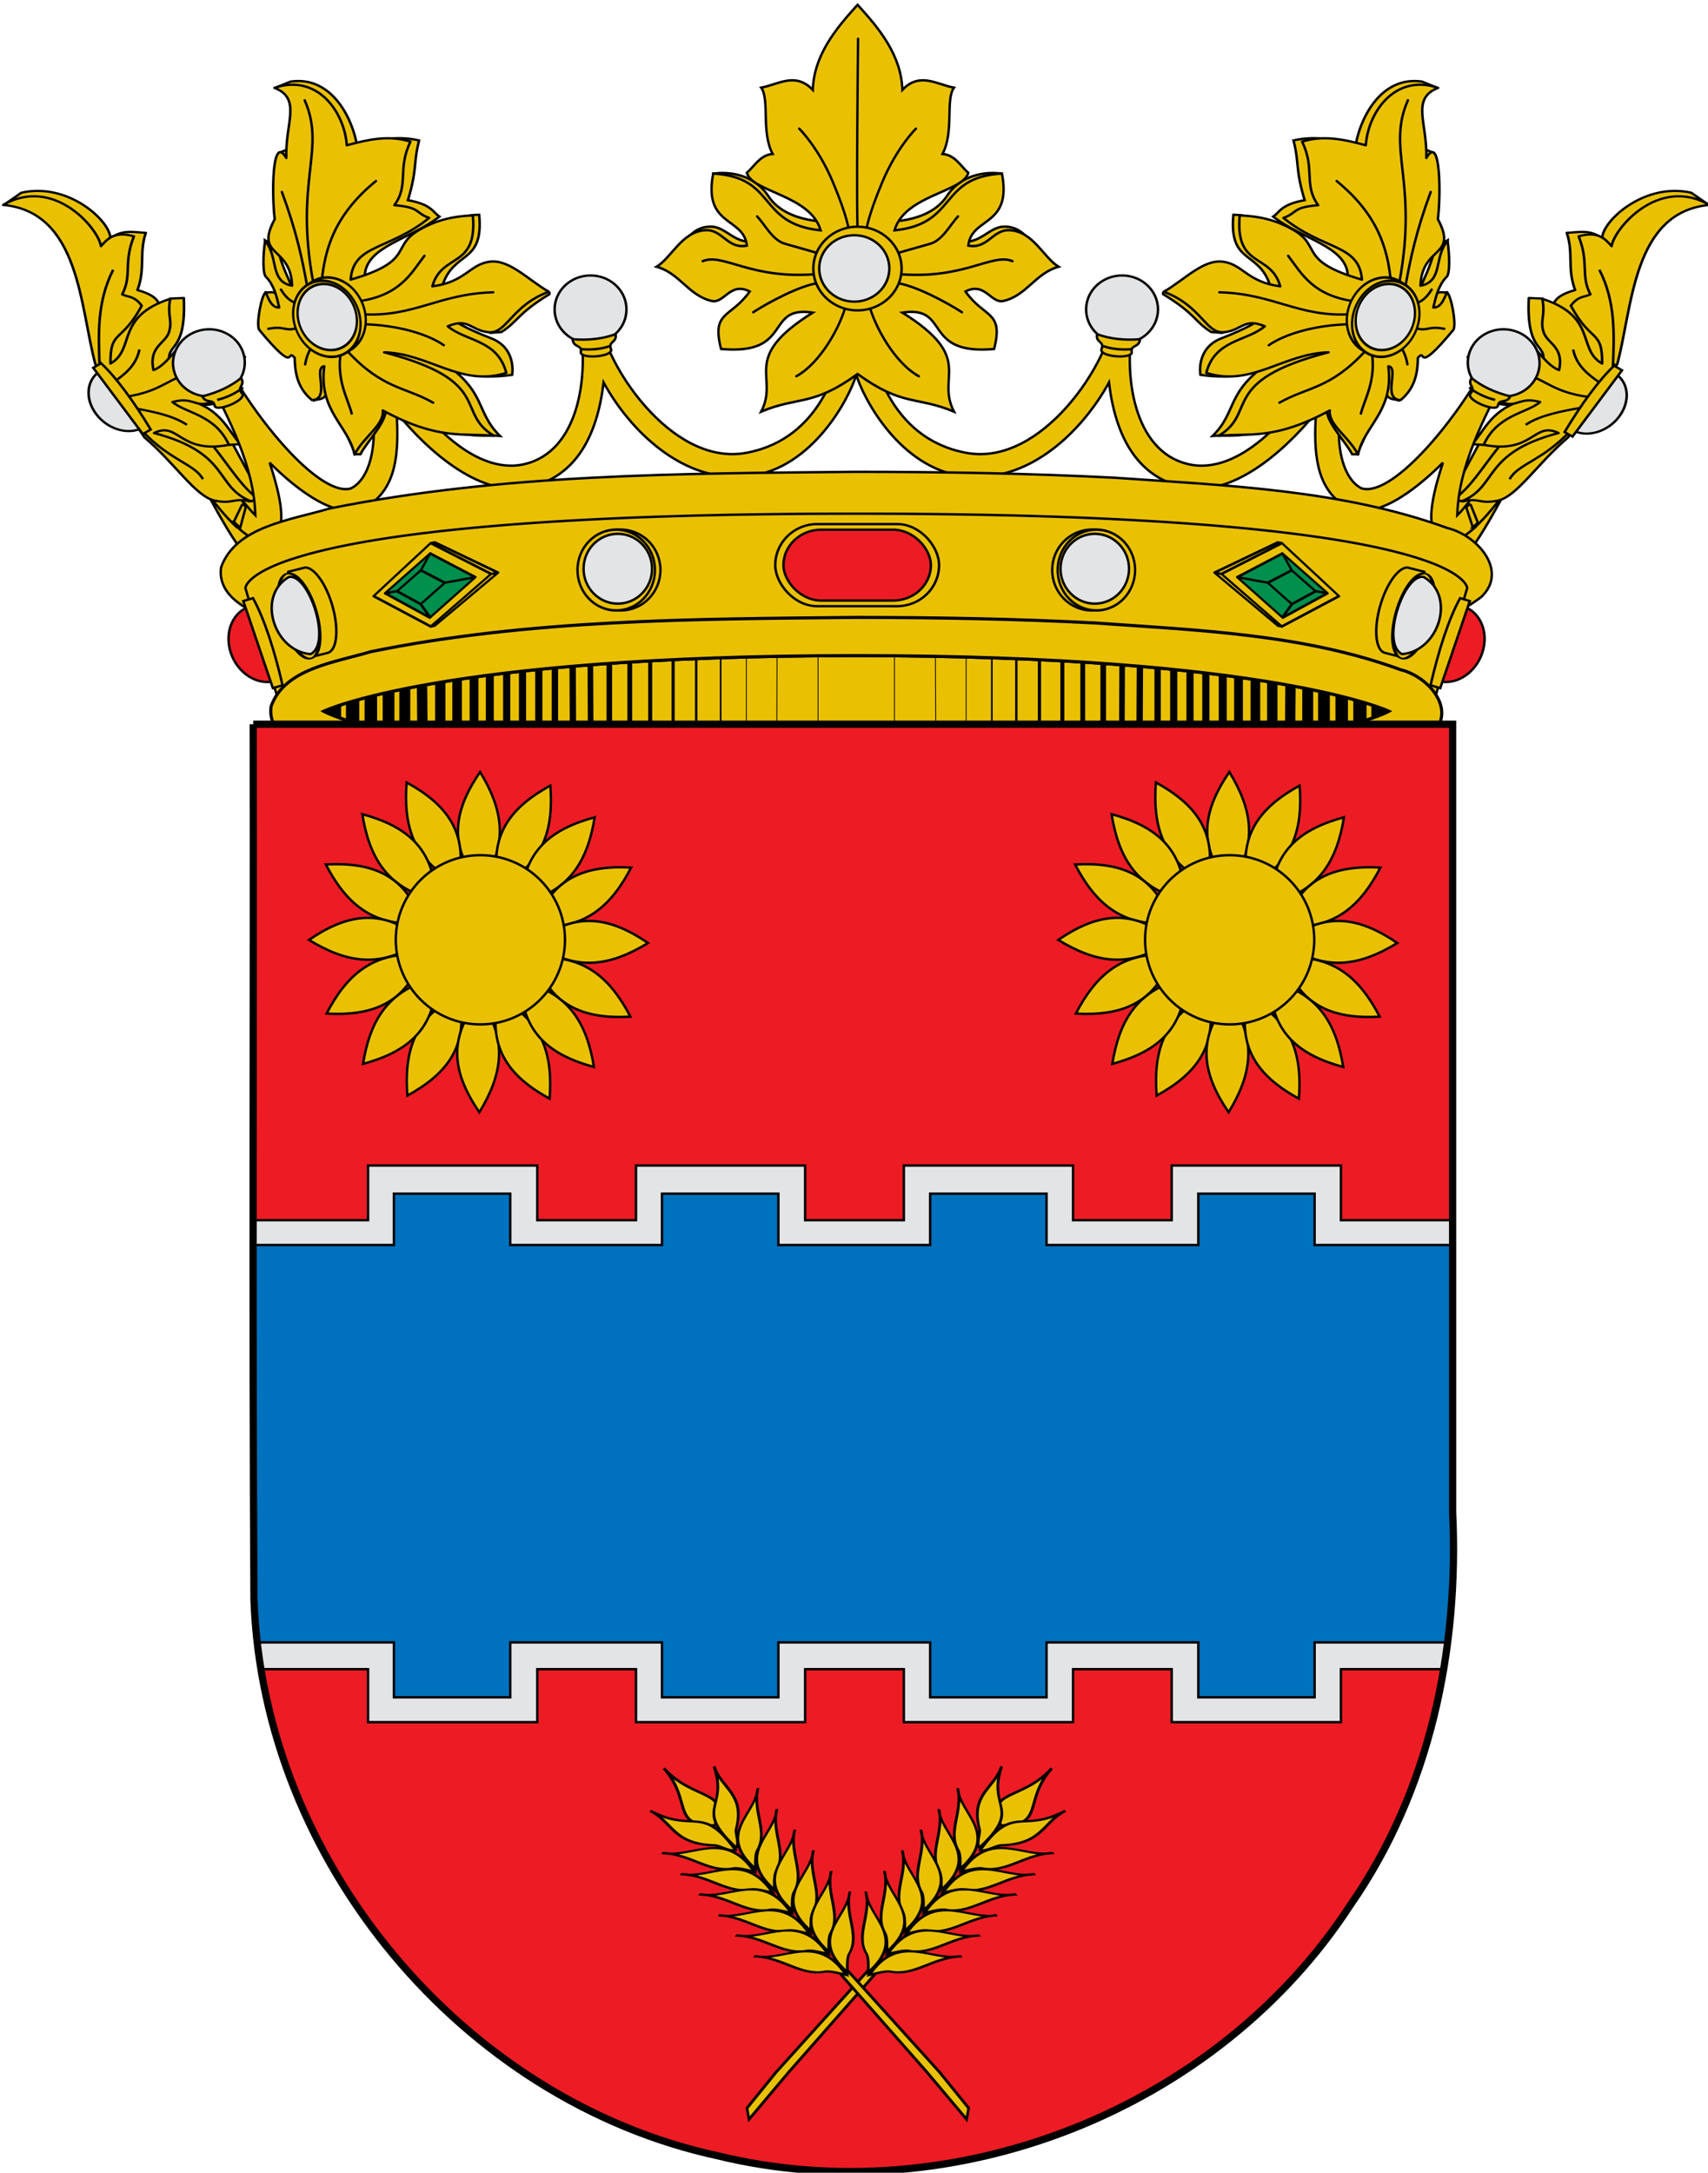 <svg xmlns="http://www.w3.org/2000/svg" width="710" height="903" version="1.0"><defs><linearGradient id="a"><stop style="stop-color:#746f61;stop-opacity:1" offset="0"/><stop offset=".505" style="stop-color:#a6a195;stop-opacity:1"/><stop style="stop-color:#777162;stop-opacity:1" offset="1"/></linearGradient><linearGradient id="b"><stop offset="0" style="stop-color:#403800;stop-opacity:1"/><stop style="stop-color:#c8af00;stop-opacity:1" offset=".5"/><stop offset="1" style="stop-color:#403900;stop-opacity:1"/></linearGradient><linearGradient id="c"><stop offset="0" style="stop-color:#5d070b;stop-opacity:1"/><stop style="stop-color:#ed1c24;stop-opacity:1" offset=".5"/><stop offset="1" style="stop-color:#5d070a;stop-opacity:1"/></linearGradient><linearGradient id="d"><stop offset="0" style="stop-color:white;stop-opacity:.314"/><stop offset=".19" style="stop-color:white;stop-opacity:.251"/><stop offset=".6" style="stop-color:#6b6b6b;stop-opacity:.125"/><stop offset="1" style="stop-color:black;stop-opacity:.125"/></linearGradient><linearGradient id="e"><stop offset="0" style="stop-color:#ffda07;stop-opacity:1"/><stop offset=".483" style="stop-color:#e7c400;stop-opacity:1"/><stop offset=".815" style="stop-color:#fddd25;stop-opacity:1"/><stop offset="1" style="stop-color:#e2c100;stop-opacity:1"/></linearGradient><linearGradient id="f"><stop offset="0" style="stop-color:#ffda07;stop-opacity:1"/><stop offset=".815" style="stop-color:#fddd25;stop-opacity:1"/><stop offset="1" style="stop-color:#e2c100;stop-opacity:1"/></linearGradient></defs><g style="display:inline"><g style="display:inline"><g style="display:inline"><g style="display:inline"><g style="stroke:#000;stroke-width:2.033;stroke-opacity:1"><g style="stroke:#000;stroke-width:2.033;stroke-opacity:1"><path style="fill:#eac102;fill-rule:evenodd;stroke:#000;stroke-width:2.033;stroke-linecap:butt;stroke-linejoin:miter;stroke-opacity:1" d="M2417.103 230.144c20.676 40.491 45.406 92.369 64.518 86.024 4.122-1.736 5.463-11.816-.705-44.423l-37.37-73.684c-5.172-8.376-19.862-2.033-20.802 6.699l-5.64 25.384z" transform="matrix(.507 0 0 .477 -1143.39 87.71)"/><path d="m2448.75 274.906 6.813-19.969c-13.815-17.774-35.164-50.18-58.032-90.468-4.728-8.337-20.926-3.418-17.062 5.844 30.869 58.46 52.805 89.216 68.281 104.593z" style="fill:#eac102;fill-rule:evenodd;stroke:#000;stroke-width:2.033;stroke-linecap:butt;stroke-linejoin:miter;stroke-opacity:1" transform="matrix(.507 0 0 .477 -1143.39 87.71)"/></g><g style="stroke:#000;stroke-width:2.033;stroke-opacity:1"><path d="M3496.761 230.144c-20.675 40.491-45.405 92.369-64.518 86.024-4.122-1.736-5.463-11.816.706-44.423l37.37-73.684c5.171-8.376 19.861-2.033 20.801 6.699l5.641 25.384z" style="fill:#eac102;fill-rule:evenodd;stroke:#000;stroke-width:2.033;stroke-linecap:butt;stroke-linejoin:miter;stroke-opacity:1" transform="matrix(.507 0 0 .477 -1143.39 87.71)"/><path d="m3458.094 255.188 6.812 19.968c15.488-15.3 37.482-46.1 68.5-104.844 3.864-9.26-12.335-14.18-17.062-5.843-22.975 40.476-44.443 73-58.25 90.719z" style="fill:#eac102;fill-rule:evenodd;stroke:#000;stroke-width:2.033;stroke-linecap:butt;stroke-linejoin:miter;stroke-opacity:1" transform="matrix(.507 0 0 .477 -1143.39 87.71)"/></g></g><g style="stroke:#000;stroke-width:.798;stroke-opacity:1"><g style="stroke:#000;stroke-width:2.101;stroke-opacity:1"><path d="m2259.22-21.284 13.513-10.7c38.725-10.031 73.254 26.828 73.025 42.667 9.68-8.806 19.36-5.788 29.039-5.28-5.725 18.92-.138 33.015-6.864 53.325 8.969 2.784 15.989 6.738 17.95 13.727l8.976-5.808 11.088-.528c2.121 52.754-15.08 41.16-11.616 60.717l18.48-22.703 20.062 2.112c9.82 1.864 12.627 13.462 23.23 14.783-7.483 10.116-12.038 27.91-19.006 40.126-8.556 6.212-16.076 5.173-23.23 1.583 23.333 8.588 29.448 28.738 38.54 39.598-9.559.528-18.141 1.584-22.174 2.112 14.738 21.028 23.153 37.859 37.486 49.629l-8.448 1.584-43.821-21.647-36.958-38.014-45.405-70.22-1.584-110.872c-23.15-11.794-19.606-39.16-72.283-36.19z" style="fill:#eac102;fill-rule:evenodd;stroke:#000;stroke-width:2.101;stroke-linecap:round;stroke-linejoin:round;stroke-miterlimit:4;stroke-opacity:1;stroke-dasharray:none" transform="matrix(.507 0 0 .446 -1143.404 94.366)"/><path d="M2257.836-20.617c63.056 6.588 63.012 95.73 75.586 148.407l40.318 68.267c25.497 24.638 41.98 55.29 57.75 58.903 15.277 3.5 14.219-3.019 29.759.658-30.425-13.526-16.494-44.747-79.72-63.685 20.445-11.326 20.444 19.878 61.393 10.996-11.231-28.088-35.37-29.443-46.274-39.86 16.707-5.397 18.54 5.342 30.697.458 13.499-5.423 10.385-26.335 21.075-40.318-13.993-6.174-25.367-24.565-42.609-15.578-5.991 4.969-14.814 21.736-24.74 25.657-4.177-22.38 9.867-24.388 12.828-35.736 2.934-11.245-1.755-14.662.916-30.697-45.422 16.762-28.28 47.084-49.031 60.368-.213-32.214 8.898-18.514 25.665-53.954-6.33-9.421-10.793-7.643-16.036-10.538 8.33-18.001.796-28.962 9.622-54.063-16.68-5.572-22.356 3.466-27.032 9.163-1.695-15.592-38.161-65.956-80.167-38.448z" style="fill:#eac102;fill-rule:evenodd;stroke:#000;stroke-width:2.101;stroke-linecap:butt;stroke-linejoin:round;stroke-opacity:1" transform="matrix(.507 0 0 .446 -1143.404 94.366)"/><path d="M2348.03 39.813c-13.443 30.095-12.093 60.189-11.112 90.283m32.64-15.973c-2.704 15.12-12.25 23.4-22.223 31.251m69.448-9.028c-23.958 1.777-25.712 17.052-61.114 22.223m6.945 9.723c17.158 3.444 34.118 7.087 45.835 15.973m-36.807 5.556c23.369 28.197 42.978 30.734 50.002 45.14" style="fill:none;stroke:#000;stroke-width:2.101;stroke-linecap:butt;stroke-linejoin:miter;stroke-miterlimit:4;stroke-opacity:1;stroke-dasharray:none" transform="matrix(.507 0 0 .446 -1143.404 94.366)"/><g style="stroke:#000;stroke-width:1.892;stroke-opacity:1"><path d="M2069.063 730.688c.223.008.43.093.656.093 12.758 0 23.094-12.766 23.094-28.5s-10.336-28.5-23.094-28.5c-.226 0-.433.086-.656.094v56.812z" style="fill:#e3e4e5;fill-opacity:1;fill-rule:nonzero;stroke:#000;stroke-width:1.892;stroke-linecap:butt;stroke-linejoin:miter;stroke-miterlimit:4;stroke-opacity:1;stroke-dasharray:none;stroke-dashoffset:0;marker:none;visibility:visible;display:inline;overflow:visible;enable-background:accumulate" transform="matrix(-.47 .272 .31 .414 805.87 -687.915)"/><path d="M2066.286 668.732h6.95v66.529h-6.95c-2.458-25.69-2.862-50.125 0-66.53z" style="fill:#eac102;fill-opacity:1;fill-rule:nonzero;stroke:#000;stroke-width:1.892;stroke-linecap:butt;stroke-linejoin:miter;stroke-miterlimit:4;stroke-opacity:1;stroke-dashoffset:0;marker:none;visibility:visible;display:inline;overflow:visible;enable-background:accumulate" transform="matrix(-.47 .272 .31 .414 805.87 -687.915)"/></g></g><g style="stroke:#000;stroke-width:2.101;stroke-opacity:1"><path style="fill:#eac102;fill-rule:evenodd;stroke:#000;stroke-width:2.101;stroke-linecap:round;stroke-linejoin:round;stroke-miterlimit:4;stroke-opacity:1;stroke-dasharray:none" d="m2259.22-21.284 13.513-10.7c38.725-10.031 73.254 26.828 73.025 42.667 9.68-8.806 19.36-5.788 29.039-5.28-5.725 18.92-.138 33.015-6.864 53.325 8.969 2.784 15.989 6.738 17.95 13.727l8.976-5.808 11.088-.528c2.121 52.754-15.08 41.16-11.616 60.717l18.48-22.703 20.062 2.112c9.82 1.864 12.627 13.462 23.23 14.783-7.483 10.116-12.038 27.91-19.006 40.126-8.556 6.212-16.076 5.173-23.23 1.583 23.333 8.588 29.448 28.738 38.54 39.598-9.559.528-18.141 1.584-22.174 2.112 14.738 21.028 23.153 37.859 37.486 49.629l-8.448 1.584-43.821-21.647-36.958-38.014-45.405-70.22-1.584-110.872c-23.15-11.794-19.606-39.16-72.283-36.19z" transform="matrix(-.507 0 0 .446 1855.312 94.366)"/><path style="fill:#eac102;fill-rule:evenodd;stroke:#000;stroke-width:2.101;stroke-linecap:butt;stroke-linejoin:round;stroke-opacity:1" d="M2257.836-20.617c63.056 6.588 63.012 95.73 75.586 148.407l40.318 68.267c25.497 24.638 41.98 55.29 57.75 58.903 15.277 3.5 14.219-3.019 29.759.658-30.425-13.526-16.494-44.747-79.72-63.685 20.445-11.326 20.444 19.878 61.393 10.996-11.231-28.088-35.37-29.443-46.274-39.86 16.707-5.397 18.54 5.342 30.697.458 13.499-5.423 10.385-26.335 21.075-40.318-13.993-6.174-25.367-24.565-42.609-15.578-5.991 4.969-14.814 21.736-24.74 25.657-4.177-22.38 9.867-24.388 12.828-35.736 2.934-11.245-1.755-14.662.916-30.697-45.422 16.762-28.28 47.084-49.031 60.368-.213-32.214 8.898-18.514 25.665-53.954-6.33-9.421-10.793-7.643-16.036-10.538 8.33-18.001.796-28.962 9.622-54.063-16.68-5.572-22.356 3.466-27.032 9.163-1.695-15.592-38.161-65.956-80.167-38.448z" transform="matrix(-.507 0 0 .446 1855.312 94.366)"/><path style="fill:none;stroke:#000;stroke-width:2.101;stroke-linecap:butt;stroke-linejoin:miter;stroke-miterlimit:4;stroke-opacity:1;stroke-dasharray:none" d="M2348.03 39.813c-13.443 30.095-12.093 60.189-11.112 90.283m32.64-15.973c-2.704 15.12-12.25 23.4-22.223 31.251m69.448-9.028c-23.958 1.777-25.712 17.052-61.114 22.223m6.945 9.723c17.158 3.444 34.118 7.087 45.835 15.973m-36.807 5.556c23.369 28.197 42.978 30.734 50.002 45.14" transform="matrix(-.507 0 0 .446 1855.312 94.366)"/><g style="stroke:#000;stroke-width:1.892;stroke-opacity:1"><path style="fill:#e3e4e5;fill-opacity:1;fill-rule:nonzero;stroke:#000;stroke-width:1.892;stroke-linecap:butt;stroke-linejoin:miter;stroke-miterlimit:4;stroke-opacity:1;stroke-dasharray:none;stroke-dashoffset:0;marker:none;visibility:visible;display:inline;overflow:visible;enable-background:accumulate" d="M2069.063 730.688c.223.008.43.093.656.093 12.758 0 23.094-12.766 23.094-28.5s-10.336-28.5-23.094-28.5c-.226 0-.433.086-.656.094v56.812z" transform="scale(.563 .496) rotate(33.341 2233.964 -972.546)"/><path style="fill:#eac102;fill-opacity:1;fill-rule:nonzero;stroke:#000;stroke-width:1.892;stroke-linecap:butt;stroke-linejoin:miter;stroke-miterlimit:4;stroke-opacity:1;stroke-dashoffset:0;marker:none;visibility:visible;display:inline;overflow:visible;enable-background:accumulate" d="M2066.286 668.732h6.95v66.529h-6.95c-2.458-25.69-2.862-50.125 0-66.53z" transform="scale(.563 .496) rotate(33.341 2233.964 -972.546)"/></g></g></g><path d="M332.004 77.483c-1.767.022-3.553 1.125-3.612 3.232-1.628 20.86-10.245 53.375-42.229 59.263-31.723 5.84-59.694-38.556-60.879-56.21.018-2.635-2.135-3.658-4.31-3.544-2.465.129-4.967 1.714-4.357 4.05 4.731 24.104-.222 54.805-22.184 60.292-21.87 5.463-45.764-20.18-62.796-52.144-1.578-6.044-10.66-3.676-8.922.76 13.88 33.233 9.19 56.624-.808 61.556-12.142 3.665-37.469-25.592-51.688-51.384-2.418-3.49-11.322-1.678-9.206 2.8 10.348 19.814 20.625 39.624 21.106 59.77-1.187-1.169-2.724-2.912-4.405-4.945l-3.454 9.517c8.343 7.792 12.98 7.29 15.307 5.228 4.652-4.125 4.745-12.655-1.49-31.665 11.477 11.476 29.52 25.554 41.135 17.798 11.616-7.756 12.687-21.738 11.63-38.664 14.21 17.482 35.817 35.517 55.207 31.039 19.645-4.537 28.22-21.69 30.851-43.505 10.825 19.774 33.133 42.38 60.626 38.917 26.412-3.327 41.584-32.517 44.415-42.12 2.831 9.603 18.019 38.793 44.431 42.12 27.493 3.464 49.785-19.143 60.61-38.917 2.632 21.816 11.206 38.968 30.851 43.505 19.39 4.478 40.996-13.557 55.206-31.04-1.056 16.927.015 30.91 11.63 38.665 11.617 7.756 29.659-6.322 41.136-17.798-6.235 19.01-6.143 27.54-1.49 31.665 2.316 2.052 6.925 2.572 15.197-5.109l-3.455-9.517c-1.64 1.978-3.13 3.68-4.294 4.825.48-20.145 10.758-39.955 21.106-59.769 2.117-4.478-6.772-6.29-9.19-2.8-14.22 25.792-39.546 55.05-51.688 51.384-9.998-4.932-14.703-28.323-.825-61.556 1.738-4.436-7.343-6.804-8.92-.76-17.033 31.965-40.911 57.607-62.78 52.144-21.963-5.487-26.932-36.188-22.2-60.291 1.147-4.4-8.69-6.129-8.652-.506-1.185 17.653-29.171 62.05-60.895 56.21-31.984-5.89-40.585-38.404-42.213-59.264.015-2.193-1.734-3.253-3.502-3.232z" style="fill:#eac102;fill-rule:evenodd;stroke:#000;stroke-width:.999;stroke-linecap:butt;stroke-linejoin:miter;stroke-opacity:1" transform="translate(24.013 48.236)"/><g style="stroke:#000;stroke-width:2.033;stroke-opacity:1"><g style="stroke:#000;stroke-width:2.027;stroke-opacity:1"><path transform="matrix(.507 0 0 .479 -1140.046 -537.393)" d="M3198.051 1390.38c0 16.272-13.19 29.463-29.463 29.463-16.272 0-29.462-13.19-29.462-29.462s13.19-29.463 29.462-29.463 29.463 13.19 29.463 29.463z" style="fill:#e3e4e5;fill-opacity:1;fill-rule:evenodd;stroke:#000;stroke-width:2.027;stroke-linecap:round;stroke-linejoin:round;stroke-miterlimit:4;stroke-opacity:1;stroke-dasharray:none;stroke-dashoffset:0;marker:none;visibility:visible;display:inline;overflow:visible;enable-background:accumulate"/><path d="M3153.871 1446.208c10.772 4.059 21.975 5.422 35.221 4.384-.746 7.615-7.852 4.525-6.792 11.03 1.06 6.506-27.318 4.333-24.724-2.545 2.594-6.877-5.077-5.295-3.705-12.869z" style="fill:#eac102;fill-rule:evenodd;stroke:#000;stroke-width:2.027;stroke-linecap:butt;stroke-linejoin:miter;stroke-miterlimit:4;stroke-opacity:1;stroke-dasharray:none" transform="matrix(.507 0 0 .479 -1142.974 -553.838)"/></g><g style="stroke:#000;stroke-width:2.027;stroke-opacity:1"><path style="fill:#e3e4e5;fill-opacity:1;fill-rule:evenodd;stroke:#000;stroke-width:2.027;stroke-linecap:round;stroke-linejoin:round;stroke-miterlimit:4;stroke-opacity:1;stroke-dasharray:none;stroke-dashoffset:0;marker:none;visibility:visible;display:inline;overflow:visible;enable-background:accumulate" d="M3198.051 1390.38c0 16.272-13.19 29.463-29.463 29.463-16.272 0-29.462-13.19-29.462-29.462s13.19-29.463 29.462-29.463 29.463 13.19 29.463 29.463z" transform="matrix(-.507 0 0 .479 1851.955 -537.393)"/><path style="fill:#eac102;fill-rule:evenodd;stroke:#000;stroke-width:2.027;stroke-linecap:butt;stroke-linejoin:miter;stroke-miterlimit:4;stroke-opacity:1;stroke-dasharray:none" d="M3153.871 1446.208c10.772 4.059 21.975 5.422 35.221 4.384-.746 7.615-7.852 4.525-6.792 11.03 1.06 6.506-27.318 4.333-24.724-2.545 2.594-6.877-5.077-5.295-3.705-12.869z" transform="matrix(-.507 0 0 .479 1854.882 -553.838)"/></g></g><g style="stroke:#000;stroke-width:2.033;stroke-opacity:1"><g style="stroke:#000;stroke-width:2.042;stroke-opacity:1"><path transform="matrix(-.478 .16 .167 .446 1369.229 -976.276)" d="M3198.051 1390.38c0 16.272-13.19 29.463-29.463 29.463-16.272 0-29.462-13.19-29.462-29.462s13.19-29.463 29.462-29.463 29.463 13.19 29.463 29.463z" style="fill:#e3e4e5;fill-opacity:1;fill-rule:evenodd;stroke:#000;stroke-width:2.042;stroke-linecap:round;stroke-linejoin:round;stroke-miterlimit:4;stroke-opacity:1;stroke-dasharray:none;stroke-dashoffset:0;marker:none;visibility:visible;display:inline;overflow:visible;enable-background:accumulate"/><path d="M3153.871 1446.208c10.772 4.059 21.975 5.422 35.221 4.384-.746 7.615-7.852 4.525-6.792 11.03 1.06 6.506-27.318 4.333-24.724-2.545 2.594-6.877-5.077-5.295-3.705-12.869z" style="fill:#eac102;fill-rule:evenodd;stroke:#000;stroke-width:2.042;stroke-linecap:butt;stroke-linejoin:miter;stroke-miterlimit:4;stroke-opacity:1;stroke-dasharray:none" transform="matrix(-.478 .16 .167 .446 1366.25 -992.493)"/></g><g style="stroke:#000;stroke-width:2.042;stroke-opacity:1"><path style="fill:#e3e4e5;fill-opacity:1;fill-rule:evenodd;stroke:#000;stroke-width:2.042;stroke-linecap:round;stroke-linejoin:round;stroke-miterlimit:4;stroke-opacity:1;stroke-dasharray:none;stroke-dashoffset:0;marker:none;visibility:visible;display:inline;overflow:visible;enable-background:accumulate" d="M3198.051 1390.38c0 16.272-13.19 29.463-29.463 29.463-16.272 0-29.462-13.19-29.462-29.462s13.19-29.463 29.462-29.463 29.463 13.19 29.463 29.463z" transform="matrix(.478 .16 -.167 .446 -657.32 -976.276)"/><path style="fill:#eac102;fill-rule:evenodd;stroke:#000;stroke-width:2.042;stroke-linecap:butt;stroke-linejoin:miter;stroke-miterlimit:4;stroke-opacity:1;stroke-dasharray:none" d="M3153.871 1446.208c10.772 4.059 21.975 5.422 35.221 4.384-.746 7.615-7.852 4.525-6.792 11.03 1.06 6.506-27.318 4.333-24.724-2.545 2.594-6.877-5.077-5.295-3.705-12.869z" transform="matrix(.478 .16 -.167 .446 -654.342 -992.493)"/></g></g><g style="stroke:#000;stroke-width:1.953;stroke-opacity:1;display:inline"><path style="fill:#eac102;fill-rule:evenodd;stroke:#000;stroke-width:1.953;stroke-linecap:butt;stroke-linejoin:miter;stroke-opacity:1" d="M2841.494 4.13s28.878-5.15 44.492 18.175c15.341 22.918 52.763 20.519 52.763 20.519l-15.829 51.59-102.009-38.693c-.71 0 6.26-9.734 19.346-8.793 13.088.94 20.5 17.833 40.452 9.966l-39.215-52.763zM3076.514 4.13s-28.88-5.15-44.492 18.175c-15.342 22.918-52.764 20.519-52.764 20.519l15.83 51.59 102.008-38.693c.71 0-6.259-9.734-19.346-8.793-13.087.94-20.5 17.833-40.452 9.966l39.216-52.763z" transform="matrix(.508 0 0 .516 -1146.684 70.017)"/><path style="fill:#eac102;fill-rule:evenodd;stroke:#000;stroke-width:1.953;stroke-linecap:butt;stroke-linejoin:miter;stroke-opacity:1" d="M2958.754-131.547c-17.55 18.957-35.44 40.264-36.406 68.266-14.07-14.666-28.149-4.41-42.219-1.782 7.069 9.515-.2 35.592 9.375 53.376-10.242.805-14.866 9.842-21.094 15.218 4.193 15.598 52.046 17.806 60.375 46.313-52.1-5.196-35.6-42.887-87.937-45.719-8.366 43.102 24.965 34.57 27.562 58.031-15.913 2.984-19.887-13.09-33.75-12.437-19.43.914-27.838 22.164-40.125 29.437 18.94 5.16 26.056 23.196 45.063 27.563 10.272 2.36 15.109-15.806 31.156-7.625-15.738 21.825-31.438 15.412-23.469 46.312 59.57 5.258 35.224-35.333 75.063-29.312-60.173 37.023-27.113 51.093-42.219 79.75 30.998-12.638 42.149-3.991 78.875-30.313 36.726 26.322 47.877 17.674 78.875 30.313-15.106-28.657 17.954-42.727-42.219-79.75 39.838-6.021 15.493 34.57 75.063 29.312 7.969-30.9-7.73-24.487-23.469-46.312 16.047-8.18 20.884 9.984 31.156 7.625 19.007-4.367 26.122-22.403 45.063-27.563-12.287-7.273-20.695-28.523-40.125-29.437-13.863-.653-17.837 15.421-33.75 12.437 2.597-23.462 35.928-14.93 27.562-58.031-52.337 2.832-35.836 40.523-87.937 45.719 8.329-28.507 56.182-30.715 60.375-46.313-6.228-5.376-10.852-14.413-21.094-15.219 9.576-17.783 2.306-43.86 9.375-53.374-14.07-2.629-28.148-12.885-42.219 1.78-.967-28-18.856-49.308-36.406-68.265l-.25-.25-.25.25z" transform="matrix(.508 0 0 .516 -1146.684 70.017)"/><path style="fill:none;stroke:#000;stroke-width:1.953;stroke-linecap:round;stroke-linejoin:miter;stroke-miterlimit:4;stroke-opacity:1;stroke-dasharray:none" d="M2959.407 53.36c-1.814-3.266 0-157.772 0-157.772m-9.51 213.064c-4.702 18.528-21.422 48.188-41.035 58.707m20.596-75.341c-15.562.789-44.36 16.442-55.877 23.786m53.156-30.846c-55.011 4.998-77.46-17.22-94.48-10.296m96.758-5.716s-13.507-3.94-29.346-8.27c-10.178-2.784-16.34-15.242-22.838-22.088m75.034 11.418s-.815-10.302-13.14-39.172c-11.945-27.98-27.474-42.901-27.474-42.901m56.86 140.72c4.702 18.527 21.421 48.187 41.035 58.706m-20.596-75.341c15.562.789 44.36 16.442 55.877 23.786m-53.156-30.846c55.011 4.998 77.46-17.22 94.48-10.296m-96.758-5.716s13.507-3.94 29.346-8.27c10.178-2.784 16.34-15.242 22.838-22.088m-75.034 11.418s.815-10.302 13.14-39.172c11.945-27.98 27.474-42.901 27.474-42.901" transform="matrix(.508 0 0 .516 -1146.684 70.017)"/><g style="stroke:#000;stroke-width:1.953;stroke-opacity:1"><path style="fill:#eac102;fill-opacity:1;fill-rule:evenodd;stroke:#000;stroke-width:1.542;stroke-linecap:round;stroke-linejoin:round;stroke-miterlimit:4;stroke-opacity:1;stroke-dasharray:none;stroke-dashoffset:0;marker:none;visibility:visible;display:inline;overflow:visible;enable-background:accumulate" d="M2989.922 81.517c0 15.218-12.336 27.554-27.554 27.554-15.218 0-27.554-12.336-27.554-27.554 0-15.218 12.336-27.554 27.554-27.554 15.218 0 27.554 12.336 27.554 27.554z" transform="matrix(.666 0 0 .631 -1616.493 60.171)"/><path transform="matrix(.529 0 0 .501 -1211.976 70.727)" d="M2989.922 81.517c0 15.218-12.336 27.554-27.554 27.554-15.218 0-27.554-12.336-27.554-27.554 0-15.218 12.336-27.554 27.554-27.554 15.218 0 27.554 12.336 27.554 27.554z" style="fill:#e3e4e5;fill-opacity:1;fill-rule:evenodd;stroke:#000;stroke-width:1.94;stroke-linecap:round;stroke-linejoin:round;stroke-miterlimit:4;stroke-opacity:1;stroke-dasharray:none;stroke-dashoffset:0;marker:none;visibility:visible;display:inline;overflow:visible;enable-background:accumulate"/></g></g><path style="fill:#eac102;fill-rule:evenodd;stroke:#000;stroke-width:.999;stroke-linecap:butt;stroke-linejoin:miter;stroke-opacity:1" d="M331.716 147.858c-73.112.722-147.064.79-218.867 15.278-16.023 4.783-38.932 7.455-44.947 24.4-1.973 14.152 16.144 20.15 27.46 24.04 53.911 15.307 110.875 16.603 166.733 18.996 86.901 1.649 174.363 2.318 260.62-9.112 23.565-4.306 49.513-6.964 68.891-21.47 11.571-10.72-1.237-25.711-14.028-28.794-43.88-15.926-91.738-17.635-138.147-20.877-35.868-1.852-71.798-2.438-107.715-2.461z" transform="translate(24.013 48.236)"/><path style="fill:#eac102;fill-opacity:1;fill-rule:evenodd;stroke:#000;stroke-width:.999;stroke-linecap:butt;stroke-linejoin:miter;stroke-opacity:1" d="M331.941 165.255c-39.85 0-73.457.735-101.781 2.01-5.665.256-11.134.54-16.385.835-62.986 3.54-96.758 9.799-114.858 15.515-1.508.477-2.939.937-4.237 1.404-6.472 2.33-10.453 4.56-12.874 6.373a18.62 18.62 0 0 0-1.251 1.024c-.379.337-.694.648-.969.948-1.618 1.77-1.574 2.845-1.574 2.845l13.762 47H572.109l13.762-47s.044-1.075-1.574-2.845c-.275-.3-.59-.61-.969-.948-2.214-1.982-6.356-4.6-14.125-7.397-.01-.004-.03.004-.04 0-16.881-6.07-50.82-13.084-119.055-16.919h-.04c-5.251-.295-10.68-.579-16.345-.834-28.325-1.277-61.93-2.01-101.782-2.01z" transform="translate(24.013 48.236)"/><g style="stroke:#000;stroke-width:1.928;stroke-opacity:1"><path transform="matrix(.714 0 0 .728 -812.28 -277.836)" d="M1796.348 707.07c0 12.74-10.327 23.066-23.066 23.066-12.739 0-23.066-10.326-23.066-23.065 0-12.74 10.327-23.066 23.066-23.066 12.739 0 23.066 10.327 23.066 23.066z" style="fill:#eac102;fill-opacity:1;fill-rule:evenodd;stroke:#000;stroke-width:1.387;stroke-linecap:round;stroke-linejoin:round;stroke-miterlimit:4;stroke-opacity:1;stroke-dasharray:none;stroke-dashoffset:0;marker:none;visibility:visible;display:inline;overflow:visible;enable-background:accumulate"/><path style="fill:#eac102;fill-opacity:1;fill-rule:evenodd;stroke:#000;stroke-width:1.403;stroke-linecap:round;stroke-linejoin:round;stroke-miterlimit:4;stroke-opacity:1;stroke-dasharray:none;stroke-dashoffset:0;marker:none;visibility:visible;display:inline;overflow:visible;enable-background:accumulate" d="M1796.348 707.07c0 12.74-10.327 23.066-23.066 23.066-12.739 0-23.066-10.326-23.066-23.065 0-12.74 10.327-23.066 23.066-23.066 12.739 0 23.066 10.327 23.066 23.066z" transform="matrix(.698 0 0 .728 -781.997 -277.836)"/><path transform="matrix(.617 0 0 .629 -639.024 -208.37)" d="M1796.348 707.07c0 12.74-10.327 23.066-23.066 23.066-12.739 0-23.066-10.326-23.066-23.065 0-12.74 10.327-23.066 23.066-23.066 12.739 0 23.066 10.327 23.066 23.066z" style="fill:#e3e4e5;fill-opacity:1;fill-rule:evenodd;stroke:#000;stroke-width:1.604;stroke-linecap:round;stroke-linejoin:round;stroke-miterlimit:4;stroke-opacity:1;stroke-dasharray:none;stroke-dashoffset:0;marker:none;visibility:visible;display:inline;overflow:visible;enable-background:accumulate"/></g><g style="stroke:#000;stroke-width:1.928;stroke-opacity:1"><path style="fill:#eac102;fill-opacity:1;fill-rule:evenodd;stroke:#000;stroke-width:1.387;stroke-linecap:round;stroke-linejoin:round;stroke-miterlimit:4;stroke-opacity:1;stroke-dasharray:none;stroke-dashoffset:0;marker:none;visibility:visible;display:inline;overflow:visible;enable-background:accumulate" d="M1796.348 707.07c0 12.74-10.327 23.066-23.066 23.066-12.739 0-23.066-10.326-23.066-23.065 0-12.74 10.327-23.066 23.066-23.066 12.739 0 23.066 10.327 23.066 23.066z" transform="matrix(-.714 0 0 .728 1524.188 -277.836)"/><path transform="matrix(-.698 0 0 .728 1493.906 -277.836)" d="M1796.348 707.07c0 12.74-10.327 23.066-23.066 23.066-12.739 0-23.066-10.326-23.066-23.065 0-12.74 10.327-23.066 23.066-23.066 12.739 0 23.066 10.327 23.066 23.066z" style="fill:#eac102;fill-opacity:1;fill-rule:evenodd;stroke:#000;stroke-width:1.403;stroke-linecap:round;stroke-linejoin:round;stroke-miterlimit:4;stroke-opacity:1;stroke-dasharray:none;stroke-dashoffset:0;marker:none;visibility:visible;display:inline;overflow:visible;enable-background:accumulate"/><path style="fill:#e3e4e5;fill-opacity:1;fill-rule:evenodd;stroke:#000;stroke-width:1.604;stroke-linecap:round;stroke-linejoin:round;stroke-miterlimit:4;stroke-opacity:1;stroke-dasharray:none;stroke-dashoffset:0;marker:none;visibility:visible;display:inline;overflow:visible;enable-background:accumulate" d="M1796.348 707.07c0 12.74-10.327 23.066-23.066 23.066-12.739 0-23.066-10.326-23.066-23.065 0-12.74 10.327-23.066 23.066-23.066 12.739 0 23.066 10.327 23.066 23.066z" transform="matrix(-.617 0 0 .629 1350.933 -208.37)"/></g><g style="stroke:#000;stroke-width:1.946;stroke-opacity:1"><path style="fill:none;stroke:#000;stroke-width:1.946;stroke-linecap:round;stroke-linejoin:round;stroke-opacity:1" d="m1880.996 701.453 50.396-34.397h3.228l-48.065 34.397h-5.56zM1880.996 701.453l50.396 34.398h3.228l-48.065-34.398h-5.56z" transform="matrix(-.523 .094 0 .504 1190.821 -292.34)"/><path style="fill:none;stroke:#000;stroke-width:1.946;stroke-linecap:round;stroke-linejoin:round;stroke-miterlimit:4;stroke-opacity:1;stroke-dasharray:none;stroke-dashoffset:0;marker:none;visibility:visible;display:inline;overflow:visible;enable-background:accumulate" d="m1934.694 735.732 45.26-33.397-45.157-35.103" transform="matrix(-.523 .094 0 .504 1190.821 -292.34)"/><g style="stroke:#000;stroke-width:1.946;stroke-opacity:1"><path d="m1897.048 701.806 36.161 26.636 35.632-26.812-35.808-26.107-35.985 26.283z" style="fill:#008f4c;fill-rule:evenodd;stroke:#000;stroke-width:1.946;stroke-linecap:round;stroke-linejoin:round;stroke-opacity:1" transform="matrix(-.523 .094 0 .504 1189.775 -292.15)"/><path style="fill:none;stroke:#000;stroke-width:1.946;stroke-linecap:round;stroke-linejoin:round;stroke-miterlimit:4;stroke-opacity:1;stroke-dasharray:none" d="m1921.365 701.89 19.128 14.028 18.849-14.121-18.942-13.75-19.035 13.843zM1933.033 728.266l7.497-12.348M1968.312 701.63l-9.04.132M1921.39 701.806h-23.637M1940.485 688.18l-7.452-12.657" transform="matrix(-.523 .094 0 .504 1189.775 -292.15)"/></g></g><g style="stroke:#000;stroke-width:1.946;stroke-opacity:1"><path d="m1880.996 701.453 50.396-34.397h3.228l-48.065 34.397h-5.56zM1880.996 701.453l50.396 34.398h3.228l-48.065-34.398h-5.56z" style="fill:none;stroke:#000;stroke-width:1.946;stroke-linecap:round;stroke-linejoin:round;stroke-opacity:1" transform="matrix(.523 .094 0 .504 -478.913 -292.34)"/><path d="m1934.694 735.732 45.26-33.397-45.157-35.103" style="fill:none;stroke:#000;stroke-width:1.946;stroke-linecap:round;stroke-linejoin:round;stroke-miterlimit:4;stroke-opacity:1;stroke-dasharray:none;stroke-dashoffset:0;marker:none;visibility:visible;display:inline;overflow:visible;enable-background:accumulate" transform="matrix(.523 .094 0 .504 -478.913 -292.34)"/><g style="stroke:#000;stroke-width:1.946;stroke-opacity:1"><path style="fill:#008f4c;fill-rule:evenodd;stroke:#000;stroke-width:1.946;stroke-linecap:round;stroke-linejoin:round;stroke-opacity:1" d="m1897.048 701.806 36.161 26.636 35.632-26.812-35.808-26.107-35.985 26.283z" transform="matrix(.523 .094 0 .504 -477.867 -292.15)"/><path d="m1921.365 701.89 19.128 14.028 18.849-14.121-18.942-13.75-19.035 13.843zM1933.033 728.266l7.497-12.348M1968.312 701.63l-9.04.132M1921.39 701.806h-23.637M1940.485 688.18l-7.452-12.657" style="fill:none;stroke:#000;stroke-width:1.946;stroke-linecap:round;stroke-linejoin:round;stroke-miterlimit:4;stroke-opacity:1;stroke-dasharray:none" transform="matrix(.523 .094 0 .504 -477.867 -292.15)"/></g></g><g style="stroke:#000;stroke-width:1.928;stroke-opacity:1" transform="matrix(.535 0 0 .503 -497.234 -118.78)"><rect rx="32.551" ry="33.918" y="669.169" x="1531.773" height="67.836" width="127.299" style="fill:#eac102;fill-opacity:1;fill-rule:nonzero;stroke:#000;stroke-width:1.928;stroke-linecap:butt;stroke-linejoin:miter;stroke-miterlimit:4;stroke-opacity:1;stroke-dasharray:none;stroke-dashoffset:0;marker:none;visibility:visible;display:inline;overflow:visible;enable-background:accumulate"/><rect style="fill:#ed1c24;fill-opacity:1;fill-rule:nonzero;stroke:#000;stroke-width:1.928;stroke-linecap:butt;stroke-linejoin:miter;stroke-miterlimit:4;stroke-opacity:1;stroke-dasharray:none;stroke-dashoffset:0;marker:none;visibility:visible;display:inline;overflow:visible;enable-background:accumulate" width="114.544" height="58.579" x="1538.15" y="673.797" ry="29.29" rx="29.29"/></g><path d="m76.684 161.37-3.486 7.245a56.474 56.474 0 0 0 2.652 2.472l2.308-8.597c-.384-.51-.966-1.201-1.474-1.12zm510.584-.022c-.63.01-.663.029-1.741 1.353l2.699 8.237a34.51 34.51 0 0 0 2.088-1.96l-3.046-7.63z" style="fill:#eac102;fill-opacity:1;fill-rule:evenodd;stroke:#000;stroke-width:.999;stroke-linecap:butt;stroke-linejoin:miter;stroke-opacity:1" transform="translate(24.013 48.236)"/><g style="stroke:#000;stroke-width:.798;stroke-opacity:1"><g style="stroke:#000;stroke-width:2.033;stroke-opacity:1"><path d="m2485.233-95.278 11.52-4.942c34.563-5.265 51.21 33.927 54.428 56.04 13.283-4.463 30.967-9.576 50.873-4.77-4.993 21.105-1.248 24.198-9.142 52.065 19.665 3.835 20.27 10.421 25.834 14.308-24 19.994-59.525 25.641-61.206 50.872l38.552-6.756c18.415-15.235 18.265-45.167 55.244-45.706 3.84 43.714-20.93 30.607-30.205 62.001 29.278 2.385 90.045-2.076 87.835 7.154-27.16 17.734-25.226 23.34-39.347 32.988l-9.141.795c-9.232-4.17-14.687-18.918-28.616-9.936 0 0 7.697 5.73 29.41 14.705 21.037 8.696 17.09 31.795 17.09 31.795-30.985 4.79-43.31-3.592-56.834-11.128 36.392 26.298 26.453 43.16 46.899 64.386l-5.167-.398c-41.173 2.097-62.115-15.727-89.027-25.039 3.505 11.09-14.967 30.073-20.27 41.334h-3.974l-23.052-54.052c-2.888 7.312-7.28 5.602-11.128 7.154l-24.642-66.373c-16.182-5.513-13.597-17.282-14.705-27.82 3.78.466 3.842-1.299 12.32 1.986l-11.128-27.82-1.987-19.475c4.462 3.016 12.749.93 11.526 11.526 3.02 12.11 7.547 21.206 11.526 31.398l13.115-43.719-24.641-75.514 13.91-5.564c-5.251-17.168 21.44-36.617-15.87-51.495z" style="fill:#eac102;fill-rule:evenodd;stroke:#000;stroke-width:2.033;stroke-linecap:butt;stroke-linejoin:miter;stroke-opacity:1" transform="matrix(.507 0 0 .477 -1145.033 81.707)"/><path d="M2483.464-94.74c35.63-12.751 57.505 21.597 59.308 50.034 17.087-4.869 34.218-9.218 52.216-3.165-10.992 24.11-.948 37.544-13.186 55.381 21.613 1.835 16.767 6.632 28.482 11.076-33.123 28.566-62.148 22.564-64.347 53.799 53.509-16.48 32.025-29.108 56.963-43.777 11.482-6.978 25.28-11.64 43.25-12.131 3.893 46.68-25.426 32.156-33.229 61.71 26.957-3.66 30.53-19.008 46.752-21.425 16.223-2.417 31.334 15.412 48.714 26.172-31.156 12.186-34.468 37.355-49.906 35.169-14.215-1.735-15.949-12.717-32.902-5.105 15.024 13.4 40.8 11.435 47.997 40.612-37.247 12.563-63.258-16.926-100.213-17.933 90.783 25.053 57.734 52.674 90.192 72.787-24.847-2.768-45.19 4.394-91.247-22.153 1.294 12.655-15.446 22.542-23.207 38.503-4.803-25.18-29.578-37.667-24.79-77.006-9.42 1.128 5.443 28.681-10.02 29.537-13.066-11.267-14.008-26.456-14.241-36.92-7.56-9.143 2.847 16.595-29.01-24.263-2.817-4.24 1.736-30.704 5.275-32.7 2.6 6.578 5.058 13.442 11.076 13.185-2.102-9.734-4.318-19.391-10.549-26.372-3.305-2.083-2.755-20.071-1.055-31.646 11.325 13.9 3.374 35.375 22.153 39.03-1.119-35.233-31.164-24.405-14.241-58.018-2.285-18.108-2.798-75.551 9.494-53.27-1.063-30.3 12.947-51.708-9.729-61.11z" style="fill:#eac102;fill-rule:evenodd;stroke:#000;stroke-width:2.033;stroke-linecap:round;stroke-linejoin:round;stroke-opacity:1" transform="matrix(.507 0 0 .477 -1145.033 81.707)"/><path d="M2515.242 74.655c-15.628-89.021 10.802-115.664-7.005-158.61m58.444 70.377c-33.827 29.411-41.893 58.822-44.513 88.233m32.59 27.82c43.182 2.934 63.327-17.898 108.104-19.077m-111.283 7.95c34.863-4.958 43.855-24.441 54.847-39.745m-50.078 59.616c28.658.681 53.223 8.826 65.975 18.283m-78.693 5.564c28.69 32.747 46.906 30.587 69.95 44.513m-75.515-45.308c-4.251 25.578 5.818 42.191 8.744 54.847m-31.795-59.616c-3.143 4.54-5.335 10.032-6.36 16.692m-3.974-32.59c-13.095 5.147-11.494-1.485-26.23 1.59m26.23-21.462c-5.299-.841-10.598-3.465-15.897-12.718m21.462-3.18c-3.918-22.834-8.42-46.546-20.667-81.873" style="fill:none;stroke:#000;stroke-width:2.033;stroke-linecap:round;stroke-linejoin:round;stroke-miterlimit:4;stroke-opacity:1;stroke-dasharray:none" transform="matrix(.507 0 0 .477 -1145.033 81.707)"/><g style="stroke:#000;stroke-width:2.137;stroke-opacity:1"><path transform="matrix(-.506 .323 .353 .609 785.521 -872.166)" d="M1796.348 707.07c0 12.74-10.327 23.066-23.066 23.066-12.739 0-23.066-10.326-23.066-23.065 0-12.74 10.327-23.066 23.066-23.066 12.739 0 23.066 10.327 23.066 23.066z" style="fill:#eac102;fill-opacity:1;fill-rule:evenodd;stroke:#000;stroke-width:1.538;stroke-linecap:round;stroke-linejoin:round;stroke-miterlimit:4;stroke-opacity:1;stroke-dasharray:none;stroke-dashoffset:0;marker:none;visibility:visible;display:inline;overflow:visible;enable-background:accumulate"/><path style="fill:#eac102;fill-opacity:1;fill-rule:evenodd;stroke:#000;stroke-width:1.555;stroke-linecap:round;stroke-linejoin:round;stroke-miterlimit:4;stroke-opacity:1;stroke-dasharray:none;stroke-dashoffset:0;marker:none;visibility:visible;display:inline;overflow:visible;enable-background:accumulate" d="M1796.348 707.07c0 12.74-10.327 23.066-23.066 23.066-12.739 0-23.066-10.326-23.066-23.065 0-12.74 10.327-23.066 23.066-23.066 12.739 0 23.066 10.327 23.066 23.066z" transform="matrix(-.495 .316 .353 .609 764.044 -858.467)"/><path transform="matrix(-.438 .279 .306 .527 696.373 -735.615)" d="M1796.348 707.07c0 12.74-10.327 23.066-23.066 23.066-12.739 0-23.066-10.326-23.066-23.065 0-12.74 10.327-23.066 23.066-23.066 12.739 0 23.066 10.327 23.066 23.066z" style="fill:#e3e4e5;fill-opacity:1;fill-rule:evenodd;stroke:#000;stroke-width:1.778;stroke-linecap:round;stroke-linejoin:round;stroke-miterlimit:4;stroke-opacity:1;stroke-dasharray:none;stroke-dashoffset:0;marker:none;visibility:visible;display:inline;overflow:visible;enable-background:accumulate"/></g></g><g style="stroke:#000;stroke-width:2.033;stroke-opacity:1"><path style="fill:#eac102;fill-rule:evenodd;stroke:#000;stroke-width:2.033;stroke-linecap:butt;stroke-linejoin:miter;stroke-opacity:1" d="m2485.233-95.278 11.52-4.942c34.563-5.265 51.21 33.927 54.428 56.04 13.283-4.463 30.967-9.576 50.873-4.77-4.993 21.105-1.248 24.198-9.142 52.065 19.665 3.835 20.27 10.421 25.834 14.308-24 19.994-59.525 25.641-61.206 50.872l38.552-6.756c18.415-15.235 18.265-45.167 55.244-45.706 3.84 43.714-20.93 30.607-30.205 62.001 29.278 2.385 90.045-2.076 87.835 7.154-27.16 17.734-25.226 23.34-39.347 32.988l-9.141.795c-9.232-4.17-14.687-18.918-28.616-9.936 0 0 7.697 5.73 29.41 14.705 21.037 8.696 17.09 31.795 17.09 31.795-30.985 4.79-43.31-3.592-56.834-11.128 36.392 26.298 26.453 43.16 46.899 64.386l-5.167-.398c-41.173 2.097-62.115-15.727-89.027-25.039 3.505 11.09-14.967 30.073-20.27 41.334h-3.974l-23.052-54.052c-2.888 7.312-7.28 5.602-11.128 7.154l-24.642-66.373c-16.182-5.513-13.597-17.282-14.705-27.82 3.78.466 3.842-1.299 12.32 1.986l-11.128-27.82-1.987-19.475c4.462 3.016 12.749.93 11.526 11.526 3.02 12.11 7.547 21.206 11.526 31.398l13.115-43.719-24.641-75.514 13.91-5.564c-5.251-17.168 21.44-36.617-15.87-51.495z" transform="matrix(-.507 0 0 .477 1856.941 81.707)"/><path style="fill:#eac102;fill-rule:evenodd;stroke:#000;stroke-width:2.033;stroke-linecap:round;stroke-linejoin:round;stroke-opacity:1" d="M2483.464-94.74c35.63-12.751 57.505 21.597 59.308 50.034 17.087-4.869 34.218-9.218 52.216-3.165-10.992 24.11-.948 37.544-13.186 55.381 21.613 1.835 16.767 6.632 28.482 11.076-33.123 28.566-62.148 22.564-64.347 53.799 53.509-16.48 32.025-29.108 56.963-43.777 11.482-6.978 25.28-11.64 43.25-12.131 3.893 46.68-25.426 32.156-33.229 61.71 26.957-3.66 30.53-19.008 46.752-21.425 16.223-2.417 31.334 15.412 48.714 26.172-31.156 12.186-34.468 37.355-49.906 35.169-14.215-1.735-15.949-12.717-32.902-5.105 15.024 13.4 40.8 11.435 47.997 40.612-37.247 12.563-63.258-16.926-100.213-17.933 90.783 25.053 57.734 52.674 90.192 72.787-24.847-2.768-45.19 4.394-91.247-22.153 1.294 12.655-15.446 22.542-23.207 38.503-4.803-25.18-29.578-37.667-24.79-77.006-9.42 1.128 5.443 28.681-10.02 29.537-13.066-11.267-14.008-26.456-14.241-36.92-7.56-9.143 2.847 16.595-29.01-24.263-2.817-4.24 1.736-30.704 5.275-32.7 2.6 6.578 5.058 13.442 11.076 13.185-2.102-9.734-4.318-19.391-10.549-26.372-3.305-2.083-2.755-20.071-1.055-31.646 11.325 13.9 3.374 35.375 22.153 39.03-1.119-35.233-31.164-24.405-14.241-58.018-2.285-18.108-2.798-75.551 9.494-53.27-1.063-30.3 12.947-51.708-9.729-61.11z" transform="matrix(-.507 0 0 .477 1856.941 81.707)"/><path style="fill:none;stroke:#000;stroke-width:2.033;stroke-linecap:round;stroke-linejoin:round;stroke-miterlimit:4;stroke-opacity:1;stroke-dasharray:none" d="M2515.242 74.655c-15.628-89.021 10.802-115.664-7.005-158.61m58.444 70.377c-33.827 29.411-41.893 58.822-44.513 88.233m32.59 27.82c43.182 2.934 63.327-17.898 108.104-19.077m-111.283 7.95c34.863-4.958 43.855-24.441 54.847-39.745m-50.078 59.616c28.658.681 53.223 8.826 65.975 18.283m-78.693 5.564c28.69 32.747 46.906 30.587 69.95 44.513m-75.515-45.308c-4.251 25.578 5.818 42.191 8.744 54.847m-31.795-59.616c-3.143 4.54-5.335 10.032-6.36 16.692m-3.974-32.59c-13.095 5.147-11.494-1.485-26.23 1.59m26.23-21.462c-5.299-.841-10.598-3.465-15.897-12.718m21.462-3.18c-3.918-22.834-8.42-46.546-20.667-81.873" transform="matrix(-.507 0 0 .477 1856.941 81.707)"/><g style="stroke:#000;stroke-width:2.137;stroke-opacity:1"><path style="fill:#eac102;fill-opacity:1;fill-rule:evenodd;stroke:#000;stroke-width:1.538;stroke-linecap:round;stroke-linejoin:round;stroke-miterlimit:4;stroke-opacity:1;stroke-dasharray:none;stroke-dashoffset:0;marker:none;visibility:visible;display:inline;overflow:visible;enable-background:accumulate" d="M1796.348 707.07c0 12.74-10.327 23.066-23.066 23.066-12.739 0-23.066-10.326-23.066-23.065 0-12.74 10.327-23.066 23.066-23.066 12.739 0 23.066 10.327 23.066 23.066z" transform="matrix(.506 .323 -.353 .609 -73.613 -872.166)"/><path transform="matrix(.495 .316 -.353 .609 -52.135 -858.467)" d="M1796.348 707.07c0 12.74-10.327 23.066-23.066 23.066-12.739 0-23.066-10.326-23.066-23.065 0-12.74 10.327-23.066 23.066-23.066 12.739 0 23.066 10.327 23.066 23.066z" style="fill:#eac102;fill-opacity:1;fill-rule:evenodd;stroke:#000;stroke-width:1.555;stroke-linecap:round;stroke-linejoin:round;stroke-miterlimit:4;stroke-opacity:1;stroke-dasharray:none;stroke-dashoffset:0;marker:none;visibility:visible;display:inline;overflow:visible;enable-background:accumulate"/><path style="fill:#e3e4e5;fill-opacity:1;fill-rule:evenodd;stroke:#000;stroke-width:1.778;stroke-linecap:round;stroke-linejoin:round;stroke-miterlimit:4;stroke-opacity:1;stroke-dasharray:none;stroke-dashoffset:0;marker:none;visibility:visible;display:inline;overflow:visible;enable-background:accumulate" d="M1796.348 707.07c0 12.74-10.327 23.066-23.066 23.066-12.739 0-23.066-10.326-23.066-23.065 0-12.74 10.327-23.066 23.066-23.066 12.739 0 23.066 10.327 23.066 23.066z" transform="matrix(.438 .279 -.306 .527 15.536 -735.615)"/></g></g></g><path d="M217.393 96.85c3.839.414 8.388.065 12.04-1.25M446.647 96.85c-3.839.414-8.388.065-12.04-1.25M597.498 117.965c-3.745-.891-7.868-2.733-10.787-5.179M66.251 117.965c3.746-.891 7.869-2.733 10.788-5.179" style="fill:none;stroke:#000;stroke-width:.999;stroke-linecap:butt;stroke-linejoin:miter;stroke-miterlimit:4;stroke-opacity:1;stroke-dasharray:none" transform="translate(24.013 48.236)"/><g style="stroke:#000;stroke-width:.798;stroke-opacity:1"><g style="stroke:#000;stroke-width:.798;stroke-opacity:1"><g style="stroke:#000;stroke-width:1.696;stroke-opacity:1"><path style="fill:#ed1c24;fill-opacity:1;fill-rule:nonzero;stroke:#000;stroke-width:1.696;stroke-linecap:butt;stroke-linejoin:miter;stroke-miterlimit:4;stroke-opacity:1;stroke-dasharray:none;stroke-dashoffset:0;marker:none;visibility:visible;display:inline;overflow:visible;enable-background:accumulate" d="M2069.063 730.688c.223.008.43.093.656.093 12.758 0 23.094-12.766 23.094-28.5s-10.336-28.5-23.094-28.5c-.226 0-.433.086-.656.094v56.812z" transform="scale(-.608 .571) rotate(17.695 1696.234 -6640.83)"/><path style="fill:#eac102;fill-opacity:1;fill-rule:nonzero;stroke:#000;stroke-width:1.696;stroke-linecap:butt;stroke-linejoin:miter;stroke-miterlimit:4;stroke-opacity:1;stroke-dashoffset:0;marker:none;visibility:visible;display:inline;overflow:visible;enable-background:accumulate" d="M2066.286 668.732h6.95v66.529h-6.95c-2.458-25.69-2.862-50.125 0-66.53z" transform="scale(-.608 .571) rotate(17.695 1696.234 -6640.83)"/></g><g style="stroke:#000;stroke-width:1.696;stroke-opacity:1"><path style="fill:#eac102;fill-opacity:1;fill-rule:evenodd;stroke:#000;stroke-width:1.696;stroke-linecap:round;stroke-linejoin:round;stroke-miterlimit:4;stroke-opacity:1;stroke-dasharray:none;stroke-dashoffset:0;marker:none;visibility:visible;display:inline;overflow:visible;enable-background:accumulate" d="M2030.156 670.594c-6.01 1.755-10.687 15.383-10.687 31.906 0 16.522 4.678 30.119 10.687 31.875l.25.063c.352.083.703.125 1.063.125l10.843-.024v-18.352c.739-4.16 1.157-8.779 1.157-13.687 0-4.908-.418-9.558-1.157-13.719v-18.178l-12.156-.01z" transform="matrix(-.587 .148 .157 .552 1213.338 -434.784)"/><path style="fill:#eac102;fill-opacity:1;fill-rule:evenodd;stroke:#000;stroke-width:1.209;stroke-linecap:round;stroke-linejoin:round;stroke-miterlimit:4;stroke-opacity:1;stroke-dasharray:none;stroke-dashoffset:0;marker:none;visibility:visible;display:inline;overflow:visible;enable-background:accumulate" d="M2048.379 702.486c0 17.722-2.718 32.089-6.07 32.089-3.351 0-6.068-14.367-6.068-32.089 0-17.722 2.717-32.088 6.069-32.088 3.351 0 6.069 14.366 6.069 32.088z" transform="matrix(-1.162 .293 .156 .549 2387.878 -728.036)"/><path style="fill:#e3e4e5;fill-opacity:1;fill-rule:evenodd;stroke:#000;stroke-width:1.696;stroke-linecap:round;stroke-linejoin:round;stroke-miterlimit:4;stroke-opacity:1;stroke-dashoffset:0;marker:none;visibility:visible;display:inline;overflow:visible;enable-background:accumulate" d="M2042.955 674.4c25.153 7.781 23.558 49.664 0 57.98-16.346-3.472-14.067-57.719 0-57.98z" transform="matrix(-.587 .148 .157 .552 1213.338 -434.784)"/></g></g><g style="stroke:#000;stroke-width:.798;stroke-opacity:1"><g style="stroke:#000;stroke-width:1.696;stroke-opacity:1"><path d="M2069.063 730.688c.223.008.43.093.656.093 12.758 0 23.094-12.766 23.094-28.5s-10.336-28.5-23.094-28.5c-.226 0-.433.086-.656.094v56.812z" style="fill:#ed1c24;fill-opacity:1;fill-rule:nonzero;stroke:#000;stroke-width:1.696;stroke-linecap:butt;stroke-linejoin:miter;stroke-miterlimit:4;stroke-opacity:1;stroke-dasharray:none;stroke-dashoffset:0;marker:none;visibility:visible;display:inline;overflow:visible;enable-background:accumulate" transform="scale(.608 .571) rotate(17.695 2281.855 -2878.55)"/><path d="M2066.286 668.732h6.95v66.529h-6.95c-2.458-25.69-2.862-50.125 0-66.53z" style="fill:#eac102;fill-opacity:1;fill-rule:nonzero;stroke:#000;stroke-width:1.696;stroke-linecap:butt;stroke-linejoin:miter;stroke-miterlimit:4;stroke-opacity:1;stroke-dashoffset:0;marker:none;visibility:visible;display:inline;overflow:visible;enable-background:accumulate" transform="scale(.608 .571) rotate(17.695 2281.855 -2878.55)"/></g><g style="stroke:#000;stroke-width:1.696;stroke-opacity:1"><path d="M2030.156 670.594c-6.01 1.755-10.687 15.383-10.687 31.906 0 16.522 4.678 30.119 10.687 31.875l.25.063c.352.083.703.125 1.063.125l10.843-.024v-18.352c.739-4.16 1.157-8.779 1.157-13.687 0-4.908-.418-9.558-1.157-13.719v-18.178l-12.156-.01z" style="fill:#eac102;fill-opacity:1;fill-rule:evenodd;stroke:#000;stroke-width:1.696;stroke-linecap:round;stroke-linejoin:round;stroke-miterlimit:4;stroke-opacity:1;stroke-dasharray:none;stroke-dashoffset:0;marker:none;visibility:visible;display:inline;overflow:visible;enable-background:accumulate" transform="matrix(.587 .148 -.157 .552 -501.43 -434.784)"/><path transform="matrix(1.162 .293 -.156 .549 -1675.969 -728.036)" d="M2048.379 702.486c0 17.722-2.718 32.089-6.07 32.089-3.351 0-6.068-14.367-6.068-32.089 0-17.722 2.717-32.088 6.069-32.088 3.351 0 6.069 14.366 6.069 32.088z" style="fill:#eac102;fill-opacity:1;fill-rule:evenodd;stroke:#000;stroke-width:1.209;stroke-linecap:round;stroke-linejoin:round;stroke-miterlimit:4;stroke-opacity:1;stroke-dasharray:none;stroke-dashoffset:0;marker:none;visibility:visible;display:inline;overflow:visible;enable-background:accumulate"/><path d="M2042.955 674.4c25.153 7.781 23.558 49.664 0 57.98-16.346-3.472-14.067-57.719 0-57.98z" style="fill:#e3e4e5;fill-opacity:1;fill-rule:evenodd;stroke:#000;stroke-width:1.696;stroke-linecap:round;stroke-linejoin:round;stroke-miterlimit:4;stroke-opacity:1;stroke-dashoffset:0;marker:none;visibility:visible;display:inline;overflow:visible;enable-background:accumulate" transform="matrix(.587 .148 -.157 .552 -501.43 -434.784)"/></g></g></g><path style="fill:#eac102;fill-rule:evenodd;stroke:#000;stroke-width:1px;stroke-linecap:butt;stroke-linejoin:miter;stroke-opacity:1;display:inline" d="M-518.584 630.117s37.062-17.868 171.525-17.868c134.018 0 171.525 17.868 171.525 17.868s-31.348 17.868-171.525 17.868c-140.623 0-171.525-17.868-171.525-17.868z" transform="matrix(1.291 0 0 1.294 803.996 -519.773)"/><path style="font-size:12px;fill:none;stroke:#000;stroke-width:.52;display:inline" d="M-390.717 650.838v-41.34" transform="matrix(1.291 0 0 1.294 803.996 -519.773)"/><path style="font-size:12px;fill:none;stroke:#000;stroke-width:.766;display:inline" d="M-398.598 650.838v-41.34" transform="matrix(1.291 0 0 1.294 803.996 -519.773)"/><path style="font-size:12px;fill:none;stroke:#000;stroke-width:1.026;display:inline" d="M-406.039 650.838v-41.34" transform="matrix(1.291 0 0 1.294 803.996 -519.773)"/><path style="font-size:12px;fill:none;stroke:#000;stroke-width:1.286;display:inline" d="M-413.415 650.838v-41.34" transform="matrix(1.291 0 0 1.294 803.996 -519.773)"/><path style="font-size:12px;fill:none;stroke:#000;stroke-width:1.546;display:inline" d="M-419.987 650.838v-41.34" transform="matrix(1.291 0 0 1.294 803.996 -519.773)"/><path style="font-size:12px;fill:none;stroke:#000;stroke-width:1.806;display:inline" d="m-432.522 648.609-.173-37.627m6.116 38.122v-39.358" transform="matrix(1.291 0 0 1.294 803.996 -519.773)"/><path style="font-size:12px;fill:none;stroke:#000;stroke-width:2.051;display:inline" d="M-444.094 646.917V612.25m5.863 35.657-.174-36.893" transform="matrix(1.291 0 0 1.294 803.996 -519.773)"/><path style="font-size:12px;fill:none;stroke:#000;stroke-width:2.311;display:inline" d="M-459.62 644.937V614.48m5.094 30.953V613.49m5.248 32.933V613.24" transform="matrix(1.291 0 0 1.294 803.996 -519.773)"/><path style="font-size:12px;fill:none;stroke:#000;stroke-width:2.572;display:inline" d="M-465.061 644.688v-29.465" transform="matrix(1.291 0 0 1.294 803.996 -519.773)"/><path style="font-size:12px;fill:none;stroke:#000;stroke-width:2.832;display:inline" d="M-470.136 643.203v-27.485" transform="matrix(1.291 0 0 1.294 803.996 -519.773)"/><path style="font-size:12px;fill:none;stroke:#000;stroke-width:3.092;display:inline" d="M-475.577 642.459v-25.505" transform="matrix(1.291 0 0 1.294 803.996 -519.773)"/><path style="font-size:12px;fill:none;stroke:#000;stroke-width:3.337;display:inline" d="m-486.718 640.233-.173-20.306m5.882 21.296v-22.78" transform="matrix(1.291 0 0 1.294 803.996 -519.773)"/><path style="font-size:12px;fill:none;stroke:#000;stroke-width:3.525;display:inline" d="M-492.427 638.5v-17.832" transform="matrix(1.291 0 0 1.294 803.996 -519.773)"/><path style="font-size:12px;fill:none;stroke:#000;stroke-width:3.785;display:inline" d="M-497.655 637.053v-14.849" transform="matrix(1.291 0 0 1.294 803.996 -519.773)"/><path style="font-size:12px;fill:none;stroke:#000;stroke-width:4.031;display:inline" d="M-503.364 635.073v-11.63" transform="matrix(1.291 0 0 1.294 803.996 -519.773)"/><path style="font-size:12px;fill:none;stroke:#000;stroke-width:4.276;display:inline" d="M-509.232 634.084v-8.66" transform="matrix(1.291 0 0 1.294 803.996 -519.773)"/><path style="font-size:12px;fill:none;stroke:#000;stroke-width:5.042;display:inline" d="M-515.443 632.106v-4.209" transform="matrix(1.291 0 0 1.294 803.996 -519.773)"/><path style="font-size:12px;fill:none;stroke:#000;stroke-width:.26;display:inline" d="M-359.358 648.609v-37.873m-13.353 39.112.174-40.102m-9.906 40.597v-40.846" transform="matrix(1.291 0 0 1.294 803.996 -519.773)"/><path d="M-303.401 650.838v-41.34" style="font-size:12px;fill:none;stroke:#000;stroke-width:.52;display:inline" transform="matrix(1.291 0 0 1.294 803.996 -519.773)"/><path d="M-295.52 650.838v-41.34" style="font-size:12px;fill:none;stroke:#000;stroke-width:.766;display:inline" transform="matrix(1.291 0 0 1.294 803.996 -519.773)"/><path d="M-288.08 650.838v-41.34" style="font-size:12px;fill:none;stroke:#000;stroke-width:1.026;display:inline" transform="matrix(1.291 0 0 1.294 803.996 -519.773)"/><path d="M-280.703 650.838v-41.34" style="font-size:12px;fill:none;stroke:#000;stroke-width:1.286;display:inline" transform="matrix(1.291 0 0 1.294 803.996 -519.773)"/><path d="M-274.13 650.838v-41.34" style="font-size:12px;fill:none;stroke:#000;stroke-width:1.546;display:inline" transform="matrix(1.291 0 0 1.294 803.996 -519.773)"/><path d="m-261.596 648.609.173-37.627m-6.116 38.122v-39.358" style="font-size:12px;fill:none;stroke:#000;stroke-width:1.806;display:inline" transform="matrix(1.291 0 0 1.294 803.996 -519.773)"/><path d="M-250.024 646.917V612.25m-5.863 35.657.174-36.893" style="font-size:12px;fill:none;stroke:#000;stroke-width:2.051;display:inline" transform="matrix(1.291 0 0 1.294 803.996 -519.773)"/><path d="M-234.498 644.937V614.48m-5.094 30.953V613.49m-5.248 32.933V613.24" style="font-size:12px;fill:none;stroke:#000;stroke-width:2.311;display:inline" transform="matrix(1.291 0 0 1.294 803.996 -519.773)"/><path d="M-229.057 644.688v-29.465" style="font-size:12px;fill:none;stroke:#000;stroke-width:2.572;display:inline" transform="matrix(1.291 0 0 1.294 803.996 -519.773)"/><path d="M-223.982 643.203v-27.485" style="font-size:12px;fill:none;stroke:#000;stroke-width:2.832;display:inline" transform="matrix(1.291 0 0 1.294 803.996 -519.773)"/><path d="M-218.541 642.459v-25.505" style="font-size:12px;fill:none;stroke:#000;stroke-width:3.092;display:inline" transform="matrix(1.291 0 0 1.294 803.996 -519.773)"/><path d="m-207.4 640.233.173-20.306m-5.882 21.296v-22.78" style="font-size:12px;fill:none;stroke:#000;stroke-width:3.337;display:inline" transform="matrix(1.291 0 0 1.294 803.996 -519.773)"/><path d="M-201.691 638.5v-17.832" style="font-size:12px;fill:none;stroke:#000;stroke-width:3.525;display:inline" transform="matrix(1.291 0 0 1.294 803.996 -519.773)"/><path d="M-196.463 637.053v-14.849" style="font-size:12px;fill:none;stroke:#000;stroke-width:3.785;display:inline" transform="matrix(1.291 0 0 1.294 803.996 -519.773)"/><path d="M-190.754 635.073v-11.63" style="font-size:12px;fill:none;stroke:#000;stroke-width:4.031;display:inline" transform="matrix(1.291 0 0 1.294 803.996 -519.773)"/><path d="M-184.886 634.084v-8.66" style="font-size:12px;fill:none;stroke:#000;stroke-width:4.276;display:inline" transform="matrix(1.291 0 0 1.294 803.996 -519.773)"/><path d="M-178.675 632.106v-4.209" style="font-size:12px;fill:none;stroke:#000;stroke-width:5.042;display:inline" transform="matrix(1.291 0 0 1.294 803.996 -519.773)"/><path d="M-334.76 648.609v-37.873m13.353 39.112-.174-40.102m9.906 40.597v-40.846" style="font-size:12px;fill:none;stroke:#000;stroke-width:.26;display:inline" transform="matrix(1.291 0 0 1.294 803.996 -519.773)"/><path style="fill:#eac102;fill-rule:evenodd;stroke:#000;stroke-width:1px;stroke-linecap:butt;stroke-linejoin:miter;stroke-opacity:1;display:inline" d="M-347.212 599.983c-52.175.52-104.944.576-156.185 11.012-11.435 3.445-27.791 5.364-32.084 17.569-1.408 10.194 11.509 14.521 19.585 17.323 38.472 11.026 79.14 11.965 119.003 13.689 62.016 1.188 124.408 1.648 185.964-6.585 16.817-3.101 35.333-5.016 49.162-15.465 8.258-7.722-.865-18.518-9.993-20.739-31.314-11.47-65.465-12.692-98.584-15.028-25.596-1.333-51.237-1.759-76.868-1.776zm.144 12.269c134.017 0 171.535 17.87 171.535 17.87s-31.358 17.869-171.535 17.869c-140.623 0-171.507-17.87-171.507-17.87s37.043-17.87 171.507-17.87z" transform="matrix(1.291 0 0 1.294 803.996 -519.773)"/></g></g></g></g><path d="M105.405 301.037c.205 121.253-.41 242.52.313 363.765 3.847 108.812 86.787 208.199 192.7 231.179 97.982 23.97 207.672-19.108 262.977-104.058 33.122-47.51 45.32-106.306 42.589-163.538V301.037H105.405z" style="color:#000;fill:#ed1c24;fill-opacity:1;fill-rule:evenodd;stroke:none;stroke-width:3.006;marker:none;visibility:visible;display:inline;overflow:visible;enable-background:accumulate"/><path d="M153 484.406v22.719h-47.719c-.013 52.55.062 105.111.375 157.656a227.235 227.235 0 0 0 2.906 28.938H153v22.031h70.344v-22.031h41.031v22.031h70.313v-22.031h41.03v22.031h70.344v-22.031h41v22.031h70.344v-22.031h42.813c3.622-21.542 4.759-43.577 3.718-65.375V507.125h-46.53v-22.719h-70.345v22.719h-41v-22.719H375.72v22.719h-41.031v-22.719h-70.313v22.719h-41.031v-22.719H153z" style="fill:#e3e4e5;fill-opacity:1;fill-rule:nonzero;stroke:#000;stroke-width:1;stroke-miterlimit:4;stroke-opacity:1;stroke-dasharray:none"/><path d="M163.75 496.094v21.344h-58.469c-.003 49.114.082 98.233.375 147.343A225.56 225.56 0 0 0 107 682.594h56.75v22.812h48.344v-22.812h63.094v22.812h48.375v-22.812h63.093v22.812h48.375v-22.812h63.094v22.812h48.344v-22.812h55.406c2.3-17.97 2.924-36.188 2.063-54.25V517.437h-57.47v-21.343h-48.343v21.344h-63.094v-21.344h-48.375v21.344h-63.094v-21.344h-48.375v21.344h-63.093v-21.344H163.75z" style="fill:#0071bc;fill-opacity:1;fill-rule:nonzero;stroke:#000;stroke-opacity:1"/><path style="fill:#eac102;fill-opacity:1;stroke:#000;stroke-width:1;stroke-linecap:butt;stroke-linejoin:miter;stroke-miterlimit:4;stroke-opacity:1;stroke-dasharray:none" d="M-610.497 372.72c-14.217-16.891-10.129-32 0-46.855 8.946 14.725 12.745 29.8 0 46.855z" transform="translate(810.063 -5.024)"/><path style="fill:#eac102;fill-opacity:1;stroke:#000;stroke-width:1;stroke-linecap:butt;stroke-linejoin:miter;stroke-miterlimit:4;stroke-opacity:1;stroke-dasharray:none" d="M-619.813 372.006c5.029-21.498-5.457-33.117-21.214-41.777-1.31 17.179 2.128 32.342 21.214 41.777z" transform="translate(810.063 -5.024)"/><path style="fill:#eac102;fill-opacity:1;stroke:#000;stroke-width:1;stroke-linecap:butt;stroke-linejoin:miter;stroke-miterlimit:4;stroke-opacity:1;stroke-dasharray:none" d="M-629.023 379.04c-.158-22.078-13.079-30.912-30.428-35.63 2.76 17.006 9.66 30.938 30.428 35.63z" transform="translate(810.063 -5.024)"/><path style="fill:#eac102;fill-opacity:1;stroke:#000;stroke-width:1;stroke-linecap:butt;stroke-linejoin:miter;stroke-miterlimit:4;stroke-opacity:1;stroke-dasharray:none" d="M-634.547 388.594c-7.077-20.913-22.117-25.246-40.071-24.282 7.957 15.281 18.88 26.344 40.071 24.282zM-619.507 418.59c5.028 21.498-5.458 33.117-21.214 41.777-1.31-17.179 2.128-32.342 21.214-41.777z" transform="translate(810.063 -5.024)"/><path style="fill:#eac102;fill-opacity:1;stroke:#000;stroke-width:1;stroke-linecap:butt;stroke-linejoin:miter;stroke-miterlimit:4;stroke-opacity:1;stroke-dasharray:none" d="M-628.718 411.556c-.158 22.078-13.078 30.912-30.427 35.63 2.759-17.006 9.66-30.938 30.427-35.63zM-602.5 373.293c-5.03-21.498 5.457-33.117 21.214-41.777 1.31 17.18-2.129 32.342-21.215 41.777z" transform="translate(810.063 -5.024)"/><path style="fill:#eac102;fill-opacity:1;stroke:#000;stroke-width:1;stroke-linecap:butt;stroke-linejoin:miter;stroke-miterlimit:4;stroke-opacity:1;stroke-dasharray:none" d="M-593.29 380.327c.158-22.078 13.078-30.911 30.428-35.63-2.76 17.006-9.66 30.938-30.428 35.63z" transform="translate(810.063 -5.024)"/><path style="fill:#eac102;fill-opacity:1;stroke:#000;stroke-width:1;stroke-linecap:butt;stroke-linejoin:miter;stroke-miterlimit:4;stroke-opacity:1;stroke-dasharray:none" d="M-587.767 389.881c7.078-20.913 22.118-25.246 40.071-24.282-7.956 15.281-18.88 26.344-40.071 24.282zM-634.776 395.71c-16.876-14.234-31.989-10.161-46.855-.049 14.715 8.962 29.787 12.777 46.855.05zM-610.803 420.45c-14.217 16.892-10.128 32 0 46.855 8.946-14.724 12.746-29.8 0-46.855z" transform="translate(810.063 -5.024)"/><path style="fill:#eac102;fill-opacity:1;stroke:#000;stroke-width:1;stroke-linecap:butt;stroke-linejoin:miter;stroke-miterlimit:4;stroke-opacity:1;stroke-dasharray:none" d="M-602.806 419.877c-5.029 21.498 5.457 33.117 21.214 41.777 1.31-17.179-2.128-32.342-21.214-41.777z" transform="translate(810.063 -5.024)"/><path style="fill:#eac102;fill-opacity:1;stroke:#000;stroke-width:1;stroke-linecap:butt;stroke-linejoin:miter;stroke-miterlimit:4;stroke-opacity:1;stroke-dasharray:none" d="M-593.596 412.843c.158 22.078 13.079 30.912 30.428 35.63-2.76-17.006-9.66-30.938-30.428-35.63zM-587.537 396.998c16.876-14.235 31.988-10.162 46.854-.05-14.715 8.962-29.787 12.777-46.854.05z" transform="translate(810.063 -5.024)"/><path style="fill:#eac102;fill-opacity:1;stroke:#000;stroke-width:1;stroke-linecap:butt;stroke-linejoin:miter;stroke-miterlimit:4;stroke-opacity:1;stroke-dasharray:none" d="M-588.073 403.289c7.078 20.913 22.118 25.246 40.072 24.282-7.957-15.281-18.881-26.344-40.072-24.282zM-634.24 402.002c-7.079 20.913-22.119 25.246-40.072 24.282 7.956-15.281 18.88-26.344 40.071-24.282z" transform="translate(810.063 -5.024)"/><path style="fill:#eac102;fill-opacity:1;fill-rule:nonzero;stroke:#000;stroke-width:1;stroke-miterlimit:4;stroke-opacity:1" d="M-575.207 395.612c0 19.421-15.744 35.165-35.166 35.165-19.421 0-35.165-15.744-35.165-35.165s15.744-35.166 35.165-35.166c19.422 0 35.166 15.745 35.166 35.166z" transform="translate(810.063 -5.024)"/><path style="fill:#eac102;fill-opacity:1;stroke:#000;stroke-width:1;stroke-linecap:butt;stroke-linejoin:miter;stroke-miterlimit:4;stroke-opacity:1;stroke-dasharray:none" d="M-610.497 372.72c-14.217-16.891-10.129-32 0-46.855 8.946 14.725 12.745 29.8 0 46.855z" transform="translate(1121.531 -5.024)"/><path style="fill:#eac102;fill-opacity:1;stroke:#000;stroke-width:1;stroke-linecap:butt;stroke-linejoin:miter;stroke-miterlimit:4;stroke-opacity:1;stroke-dasharray:none" d="M-619.813 372.006c5.029-21.498-5.457-33.117-21.214-41.777-1.31 17.179 2.128 32.342 21.214 41.777z" transform="translate(1121.531 -5.024)"/><path style="fill:#eac102;fill-opacity:1;stroke:#000;stroke-width:1;stroke-linecap:butt;stroke-linejoin:miter;stroke-miterlimit:4;stroke-opacity:1;stroke-dasharray:none" d="M-629.023 379.04c-.158-22.078-13.079-30.912-30.428-35.63 2.76 17.006 9.66 30.938 30.428 35.63z" transform="translate(1121.531 -5.024)"/><path style="fill:#eac102;fill-opacity:1;stroke:#000;stroke-width:1;stroke-linecap:butt;stroke-linejoin:miter;stroke-miterlimit:4;stroke-opacity:1;stroke-dasharray:none" d="M-634.547 388.594c-7.077-20.913-22.117-25.246-40.071-24.282 7.957 15.281 18.88 26.344 40.071 24.282zM-619.507 418.59c5.028 21.498-5.458 33.117-21.214 41.777-1.31-17.179 2.128-32.342 21.214-41.777z" transform="translate(1121.531 -5.024)"/><path style="fill:#eac102;fill-opacity:1;stroke:#000;stroke-width:1;stroke-linecap:butt;stroke-linejoin:miter;stroke-miterlimit:4;stroke-opacity:1;stroke-dasharray:none" d="M-628.718 411.556c-.158 22.078-13.078 30.912-30.427 35.63 2.759-17.006 9.66-30.938 30.427-35.63zM-602.5 373.293c-5.03-21.498 5.457-33.117 21.214-41.777 1.31 17.18-2.129 32.342-21.215 41.777z" transform="translate(1121.531 -5.024)"/><path style="fill:#eac102;fill-opacity:1;stroke:#000;stroke-width:1;stroke-linecap:butt;stroke-linejoin:miter;stroke-miterlimit:4;stroke-opacity:1;stroke-dasharray:none" d="M-593.29 380.327c.158-22.078 13.078-30.911 30.428-35.63-2.76 17.006-9.66 30.938-30.428 35.63z" transform="translate(1121.531 -5.024)"/><path style="fill:#eac102;fill-opacity:1;stroke:#000;stroke-width:1;stroke-linecap:butt;stroke-linejoin:miter;stroke-miterlimit:4;stroke-opacity:1;stroke-dasharray:none" d="M-587.767 389.881c7.078-20.913 22.118-25.246 40.071-24.282-7.956 15.281-18.88 26.344-40.071 24.282zM-634.776 395.71c-16.876-14.234-31.989-10.161-46.855-.049 14.715 8.962 29.787 12.777 46.855.05zM-610.803 420.45c-14.217 16.892-10.128 32 0 46.855 8.946-14.724 12.746-29.8 0-46.855z" transform="translate(1121.531 -5.024)"/><path style="fill:#eac102;fill-opacity:1;stroke:#000;stroke-width:1;stroke-linecap:butt;stroke-linejoin:miter;stroke-miterlimit:4;stroke-opacity:1;stroke-dasharray:none" d="M-602.806 419.877c-5.029 21.498 5.457 33.117 21.214 41.777 1.31-17.179-2.128-32.342-21.214-41.777z" transform="translate(1121.531 -5.024)"/><path style="fill:#eac102;fill-opacity:1;stroke:#000;stroke-width:1;stroke-linecap:butt;stroke-linejoin:miter;stroke-miterlimit:4;stroke-opacity:1;stroke-dasharray:none" d="M-593.596 412.843c.158 22.078 13.079 30.912 30.428 35.63-2.76-17.006-9.66-30.938-30.428-35.63zM-587.537 396.998c16.876-14.235 31.988-10.162 46.854-.05-14.715 8.962-29.787 12.777-46.854.05z" transform="translate(1121.531 -5.024)"/><path style="fill:#eac102;fill-opacity:1;stroke:#000;stroke-width:1;stroke-linecap:butt;stroke-linejoin:miter;stroke-miterlimit:4;stroke-opacity:1;stroke-dasharray:none" d="M-588.073 403.289c7.078 20.913 22.118 25.246 40.072 24.282-7.957-15.281-18.881-26.344-40.072-24.282zM-634.24 402.002c-7.079 20.913-22.119 25.246-40.072 24.282 7.956-15.281 18.88-26.344 40.071-24.282z" transform="translate(1121.531 -5.024)"/><path style="fill:#eac102;fill-opacity:1;fill-rule:nonzero;stroke:#000;stroke-width:1;stroke-miterlimit:4;stroke-opacity:1" d="M-575.207 395.612c0 19.421-15.744 35.165-35.166 35.165-19.421 0-35.165-15.744-35.165-35.165s15.744-35.166 35.165-35.166c19.422 0 35.166 15.745 35.166 35.166z" transform="translate(1121.531 -5.024)"/><g style="fill:#eac102;fill-opacity:1;stroke:#000;stroke-width:1.5;stroke-miterlimit:4;stroke-opacity:1;stroke-dasharray:none;display:inline"><path d="m202.453 377.356-1.273-45.509-1.127-94.423-4.058-.062.229 100.091 1.41 33.903 4.819 6z" style="fill:#eac102;fill-opacity:1;fill-rule:evenodd;stroke:#000;stroke-width:1.5;stroke-linecap:butt;stroke-linejoin:miter;stroke-miterlimit:4;stroke-opacity:1;stroke-dasharray:none" transform="matrix(.653 .441 -.384 .422 324.065 632.282)"/><g style="fill:#eac102;fill-opacity:1;stroke:#000;stroke-width:1.352;stroke-miterlimit:4;stroke-opacity:1;stroke-dasharray:none"><path style="fill:#eac102;fill-opacity:1;fill-rule:evenodd;stroke:#000;stroke-width:1.352;stroke-linecap:butt;stroke-linejoin:miter;stroke-miterlimit:4;stroke-opacity:1;stroke-dasharray:none;display:inline" d="M1236.49 151.036c-19.492 22.086-11.329 38.487-33.552 37.355-1.55-22.515 14.378-16.025 33.552-37.355z" transform="matrix(-.26 -.676 -.799 .026 879.38 1566.876)"/><g style="fill:#eac102;fill-opacity:1;stroke:#000;stroke-width:1.352;stroke-miterlimit:4;stroke-opacity:1;stroke-dasharray:none"><path d="M1210.439 152.46c-13.245 27.249 5.454 25.133-22.223 51.588-1.133-3.377 2.916-9.587 2.551-12.342.138-21.16 13.048-25.216 19.672-39.246zM1185.042 167.54c-2.531 16.137 15.772 27.116-9.524 50.397.91-4.095 2.412-9.997 1.461-12.117-2.788-11.344 7.74-23.86 8.063-38.28z" style="fill:#eac102;fill-opacity:1;fill-rule:evenodd;stroke:#000;stroke-width:1.352;stroke-linecap:butt;stroke-linejoin:miter;stroke-miterlimit:4;stroke-opacity:1;stroke-dasharray:none;display:inline" transform="matrix(-.26 -.676 -.799 .026 879.38 1566.876)"/><path d="M1172.578 181.23c-2.53 16.138 15.772 27.117-9.524 50.397.91-4.095 2.412-9.997 1.461-12.117-2.788-11.344 7.74-23.86 8.063-38.28z" style="fill:#eac102;fill-opacity:1;fill-rule:evenodd;stroke:#000;stroke-width:1.352;stroke-linecap:butt;stroke-linejoin:miter;stroke-miterlimit:4;stroke-opacity:1;stroke-dasharray:none;display:inline" transform="matrix(-.26 -.676 -.799 .026 879.38 1566.876)"/><path d="M1160.673 194.722c-2.53 16.138 15.772 27.117-9.524 50.397.91-4.095 2.412-9.997 1.461-12.117-2.788-11.344 7.74-23.86 8.063-38.28z" style="fill:#eac102;fill-opacity:1;fill-rule:evenodd;stroke:#000;stroke-width:1.352;stroke-linecap:butt;stroke-linejoin:miter;stroke-miterlimit:4;stroke-opacity:1;stroke-dasharray:none;display:inline" transform="matrix(-.26 -.676 -.799 .026 879.38 1566.876)"/><path d="M1148.372 208.214c-2.531 16.138 15.772 27.117-9.524 50.397.91-4.095 2.412-9.997 1.46-12.117-2.787-11.344 7.74-23.86 8.064-38.28z" style="fill:#eac102;fill-opacity:1;fill-rule:evenodd;stroke:#000;stroke-width:1.352;stroke-linecap:butt;stroke-linejoin:miter;stroke-miterlimit:4;stroke-opacity:1;stroke-dasharray:none;display:inline" transform="matrix(-.26 -.676 -.799 .026 879.38 1566.876)"/><path d="M1136.467 221.706c-2.531 16.138 15.772 27.117-9.524 50.397.91-4.095 2.412-9.997 1.461-12.117-2.788-11.344 7.74-23.86 8.063-38.28z" style="fill:#eac102;fill-opacity:1;fill-rule:evenodd;stroke:#000;stroke-width:1.352;stroke-linecap:butt;stroke-linejoin:miter;stroke-miterlimit:4;stroke-opacity:1;stroke-dasharray:none;display:inline" transform="matrix(-.26 -.676 -.799 .026 879.38 1566.876)"/><path d="M1124.165 235.198c-2.53 16.138 15.773 27.117-9.524 50.397.91-4.095 2.412-9.996 1.461-12.117-2.788-11.344 7.74-23.86 8.063-38.28z" style="fill:#eac102;fill-opacity:1;fill-rule:evenodd;stroke:#000;stroke-width:1.352;stroke-linecap:butt;stroke-linejoin:miter;stroke-miterlimit:4;stroke-opacity:1;stroke-dasharray:none;display:inline" transform="matrix(-.26 -.676 -.799 .026 879.38 1566.876)"/></g><g style="fill:#eac102;fill-opacity:1;stroke:#000;stroke-width:1.352;stroke-miterlimit:4;stroke-opacity:1;stroke-dasharray:none;display:inline"><path d="M1210.439 152.46c-13.245 27.249 5.454 25.133-22.223 51.588-1.133-3.377 2.916-9.587 2.551-12.342.138-21.16 13.048-25.216 19.672-39.246zM1185.042 167.54c-2.531 16.137 15.772 27.116-9.524 50.397.91-4.095 2.412-9.997 1.461-12.117-2.788-11.344 7.74-23.86 8.063-38.28z" style="fill:#eac102;fill-opacity:1;fill-rule:evenodd;stroke:#000;stroke-width:1.352;stroke-linecap:butt;stroke-linejoin:miter;stroke-miterlimit:4;stroke-opacity:1;stroke-dasharray:none;display:inline" transform="matrix(.822 .044 .175 .675 -605.298 577.95)"/><path d="M1172.578 181.23c-2.53 16.138 15.772 27.117-9.524 50.397.91-4.095 2.412-9.997 1.461-12.117-2.788-11.344 7.74-23.86 8.063-38.28z" style="fill:#eac102;fill-opacity:1;fill-rule:evenodd;stroke:#000;stroke-width:1.352;stroke-linecap:butt;stroke-linejoin:miter;stroke-miterlimit:4;stroke-opacity:1;stroke-dasharray:none;display:inline" transform="matrix(.822 .044 .175 .675 -605.298 577.95)"/><path d="M1160.673 194.722c-2.53 16.138 15.772 27.117-9.524 50.397.91-4.095 2.412-9.997 1.461-12.117-2.788-11.344 7.74-23.86 8.063-38.28z" style="fill:#eac102;fill-opacity:1;fill-rule:evenodd;stroke:#000;stroke-width:1.352;stroke-linecap:butt;stroke-linejoin:miter;stroke-miterlimit:4;stroke-opacity:1;stroke-dasharray:none;display:inline" transform="matrix(.822 .044 .175 .675 -605.298 577.95)"/><path d="M1148.372 208.214c-2.531 16.138 15.772 27.117-9.524 50.397.91-4.095 2.412-9.997 1.46-12.117-2.787-11.344 7.74-23.86 8.064-38.28z" style="fill:#eac102;fill-opacity:1;fill-rule:evenodd;stroke:#000;stroke-width:1.352;stroke-linecap:butt;stroke-linejoin:miter;stroke-miterlimit:4;stroke-opacity:1;stroke-dasharray:none;display:inline" transform="matrix(.822 .044 .175 .675 -605.298 577.95)"/><path d="M1136.467 221.706c-2.531 16.138 15.772 27.117-9.524 50.397.91-4.095 2.412-9.997 1.461-12.117-2.788-11.344 7.74-23.86 8.063-38.28z" style="fill:#eac102;fill-opacity:1;fill-rule:evenodd;stroke:#000;stroke-width:1.352;stroke-linecap:butt;stroke-linejoin:miter;stroke-miterlimit:4;stroke-opacity:1;stroke-dasharray:none;display:inline" transform="matrix(.822 .044 .175 .675 -605.298 577.95)"/><path d="M1124.165 235.198c-2.53 16.138 15.773 27.117-9.524 50.397.91-4.095 2.412-9.996 1.461-12.117-2.788-11.344 7.74-23.86 8.063-38.28z" style="fill:#eac102;fill-opacity:1;fill-rule:evenodd;stroke:#000;stroke-width:1.352;stroke-linecap:butt;stroke-linejoin:miter;stroke-miterlimit:4;stroke-opacity:1;stroke-dasharray:none;display:inline" transform="matrix(.822 .044 .175 .675 -605.298 577.95)"/></g></g></g><g style="fill:#eac102;fill-opacity:1;stroke:#000;stroke-width:1.5;stroke-miterlimit:4;stroke-opacity:1;stroke-dasharray:none;display:inline"><path d="m202.453 377.356-1.273-45.509-1.127-94.423-4.058-.062.229 100.091 1.41 33.903 4.819 6z" style="fill:#eac102;fill-opacity:1;fill-rule:evenodd;stroke:#000;stroke-width:1.5;stroke-linecap:butt;stroke-linejoin:miter;stroke-miterlimit:4;stroke-opacity:1;stroke-dasharray:none" transform="matrix(-.653 .441 .384 .422 389.117 632.282)"/><g style="fill:#eac102;fill-opacity:1;stroke:#000;stroke-width:1.352;stroke-miterlimit:4;stroke-opacity:1;stroke-dasharray:none"><path style="fill:#eac102;fill-opacity:1;fill-rule:evenodd;stroke:#000;stroke-width:1.352;stroke-linecap:butt;stroke-linejoin:miter;stroke-miterlimit:4;stroke-opacity:1;stroke-dasharray:none;display:inline" d="M1236.49 151.036c-19.492 22.086-11.329 38.487-33.552 37.355-1.55-22.515 14.378-16.025 33.552-37.355z" transform="matrix(.26 -.676 .799 .026 -166.197 1566.876)"/><g style="fill:#eac102;fill-opacity:1;stroke:#000;stroke-width:1.352;stroke-miterlimit:4;stroke-opacity:1;stroke-dasharray:none"><path d="M1210.439 152.46c-13.245 27.249 5.454 25.133-22.223 51.588-1.133-3.377 2.916-9.587 2.551-12.342.138-21.16 13.048-25.216 19.672-39.246zM1185.042 167.54c-2.531 16.137 15.772 27.116-9.524 50.397.91-4.095 2.412-9.997 1.461-12.117-2.788-11.344 7.74-23.86 8.063-38.28z" style="fill:#eac102;fill-opacity:1;fill-rule:evenodd;stroke:#000;stroke-width:1.352;stroke-linecap:butt;stroke-linejoin:miter;stroke-miterlimit:4;stroke-opacity:1;stroke-dasharray:none;display:inline" transform="matrix(.26 -.676 .799 .026 -166.197 1566.876)"/><path d="M1172.578 181.23c-2.53 16.138 15.772 27.117-9.524 50.397.91-4.095 2.412-9.997 1.461-12.117-2.788-11.344 7.74-23.86 8.063-38.28z" style="fill:#eac102;fill-opacity:1;fill-rule:evenodd;stroke:#000;stroke-width:1.352;stroke-linecap:butt;stroke-linejoin:miter;stroke-miterlimit:4;stroke-opacity:1;stroke-dasharray:none;display:inline" transform="matrix(.26 -.676 .799 .026 -166.197 1566.876)"/><path d="M1160.673 194.722c-2.53 16.138 15.772 27.117-9.524 50.397.91-4.095 2.412-9.997 1.461-12.117-2.788-11.344 7.74-23.86 8.063-38.28z" style="fill:#eac102;fill-opacity:1;fill-rule:evenodd;stroke:#000;stroke-width:1.352;stroke-linecap:butt;stroke-linejoin:miter;stroke-miterlimit:4;stroke-opacity:1;stroke-dasharray:none;display:inline" transform="matrix(.26 -.676 .799 .026 -166.197 1566.876)"/><path d="M1148.372 208.214c-2.531 16.138 15.772 27.117-9.524 50.397.91-4.095 2.412-9.997 1.46-12.117-2.787-11.344 7.74-23.86 8.064-38.28z" style="fill:#eac102;fill-opacity:1;fill-rule:evenodd;stroke:#000;stroke-width:1.352;stroke-linecap:butt;stroke-linejoin:miter;stroke-miterlimit:4;stroke-opacity:1;stroke-dasharray:none;display:inline" transform="matrix(.26 -.676 .799 .026 -166.197 1566.876)"/><path d="M1136.467 221.706c-2.531 16.138 15.772 27.117-9.524 50.397.91-4.095 2.412-9.997 1.461-12.117-2.788-11.344 7.74-23.86 8.063-38.28z" style="fill:#eac102;fill-opacity:1;fill-rule:evenodd;stroke:#000;stroke-width:1.352;stroke-linecap:butt;stroke-linejoin:miter;stroke-miterlimit:4;stroke-opacity:1;stroke-dasharray:none;display:inline" transform="matrix(.26 -.676 .799 .026 -166.197 1566.876)"/><path d="M1124.165 235.198c-2.53 16.138 15.773 27.117-9.524 50.397.91-4.095 2.412-9.996 1.461-12.117-2.788-11.344 7.74-23.86 8.063-38.28z" style="fill:#eac102;fill-opacity:1;fill-rule:evenodd;stroke:#000;stroke-width:1.352;stroke-linecap:butt;stroke-linejoin:miter;stroke-miterlimit:4;stroke-opacity:1;stroke-dasharray:none;display:inline" transform="matrix(.26 -.676 .799 .026 -166.197 1566.876)"/></g><g style="fill:#eac102;fill-opacity:1;stroke:#000;stroke-width:1.352;stroke-miterlimit:4;stroke-opacity:1;stroke-dasharray:none;display:inline"><path d="M1210.439 152.46c-13.245 27.249 5.454 25.133-22.223 51.588-1.133-3.377 2.916-9.587 2.551-12.342.138-21.16 13.048-25.216 19.672-39.246zM1185.042 167.54c-2.531 16.137 15.772 27.116-9.524 50.397.91-4.095 2.412-9.997 1.461-12.117-2.788-11.344 7.74-23.86 8.063-38.28z" style="fill:#eac102;fill-opacity:1;fill-rule:evenodd;stroke:#000;stroke-width:1.352;stroke-linecap:butt;stroke-linejoin:miter;stroke-miterlimit:4;stroke-opacity:1;stroke-dasharray:none;display:inline" transform="matrix(-.822 .044 -.175 .675 1318.48 577.95)"/><path d="M1172.578 181.23c-2.53 16.138 15.772 27.117-9.524 50.397.91-4.095 2.412-9.997 1.461-12.117-2.788-11.344 7.74-23.86 8.063-38.28z" style="fill:#eac102;fill-opacity:1;fill-rule:evenodd;stroke:#000;stroke-width:1.352;stroke-linecap:butt;stroke-linejoin:miter;stroke-miterlimit:4;stroke-opacity:1;stroke-dasharray:none;display:inline" transform="matrix(-.822 .044 -.175 .675 1318.48 577.95)"/><path d="M1160.673 194.722c-2.53 16.138 15.772 27.117-9.524 50.397.91-4.095 2.412-9.997 1.461-12.117-2.788-11.344 7.74-23.86 8.063-38.28z" style="fill:#eac102;fill-opacity:1;fill-rule:evenodd;stroke:#000;stroke-width:1.352;stroke-linecap:butt;stroke-linejoin:miter;stroke-miterlimit:4;stroke-opacity:1;stroke-dasharray:none;display:inline" transform="matrix(-.822 .044 -.175 .675 1318.48 577.95)"/><path d="M1148.372 208.214c-2.531 16.138 15.772 27.117-9.524 50.397.91-4.095 2.412-9.997 1.46-12.117-2.787-11.344 7.74-23.86 8.064-38.28z" style="fill:#eac102;fill-opacity:1;fill-rule:evenodd;stroke:#000;stroke-width:1.352;stroke-linecap:butt;stroke-linejoin:miter;stroke-miterlimit:4;stroke-opacity:1;stroke-dasharray:none;display:inline" transform="matrix(-.822 .044 -.175 .675 1318.48 577.95)"/><path d="M1136.467 221.706c-2.531 16.138 15.772 27.117-9.524 50.397.91-4.095 2.412-9.997 1.461-12.117-2.788-11.344 7.74-23.86 8.063-38.28z" style="fill:#eac102;fill-opacity:1;fill-rule:evenodd;stroke:#000;stroke-width:1.352;stroke-linecap:butt;stroke-linejoin:miter;stroke-miterlimit:4;stroke-opacity:1;stroke-dasharray:none;display:inline" transform="matrix(-.822 .044 -.175 .675 1318.48 577.95)"/><path d="M1124.165 235.198c-2.53 16.138 15.773 27.117-9.524 50.397.91-4.095 2.412-9.996 1.461-12.117-2.788-11.344 7.74-23.86 8.063-38.28z" style="fill:#eac102;fill-opacity:1;fill-rule:evenodd;stroke:#000;stroke-width:1.352;stroke-linecap:butt;stroke-linejoin:miter;stroke-miterlimit:4;stroke-opacity:1;stroke-dasharray:none;display:inline" transform="matrix(-.822 .044 -.175 .675 1318.48 577.95)"/></g></g></g><path d="M105.257 301c.204 121.253-.411 242.52.312 363.765 3.847 108.812 86.787 208.199 192.7 231.179 97.983 23.97 207.672-19.108 262.977-104.058 33.122-47.51 45.32-106.306 42.59-163.538V301h-498.58z" style="color:#000;fill:none;stroke:#000;stroke-width:3.006;stroke-linecap:butt;stroke-linejoin:miter;stroke-miterlimit:4;stroke-opacity:1;stroke-dasharray:none;stroke-dashoffset:0;marker:none;visibility:visible;display:inline;overflow:visible;enable-background:accumulate"/></svg>